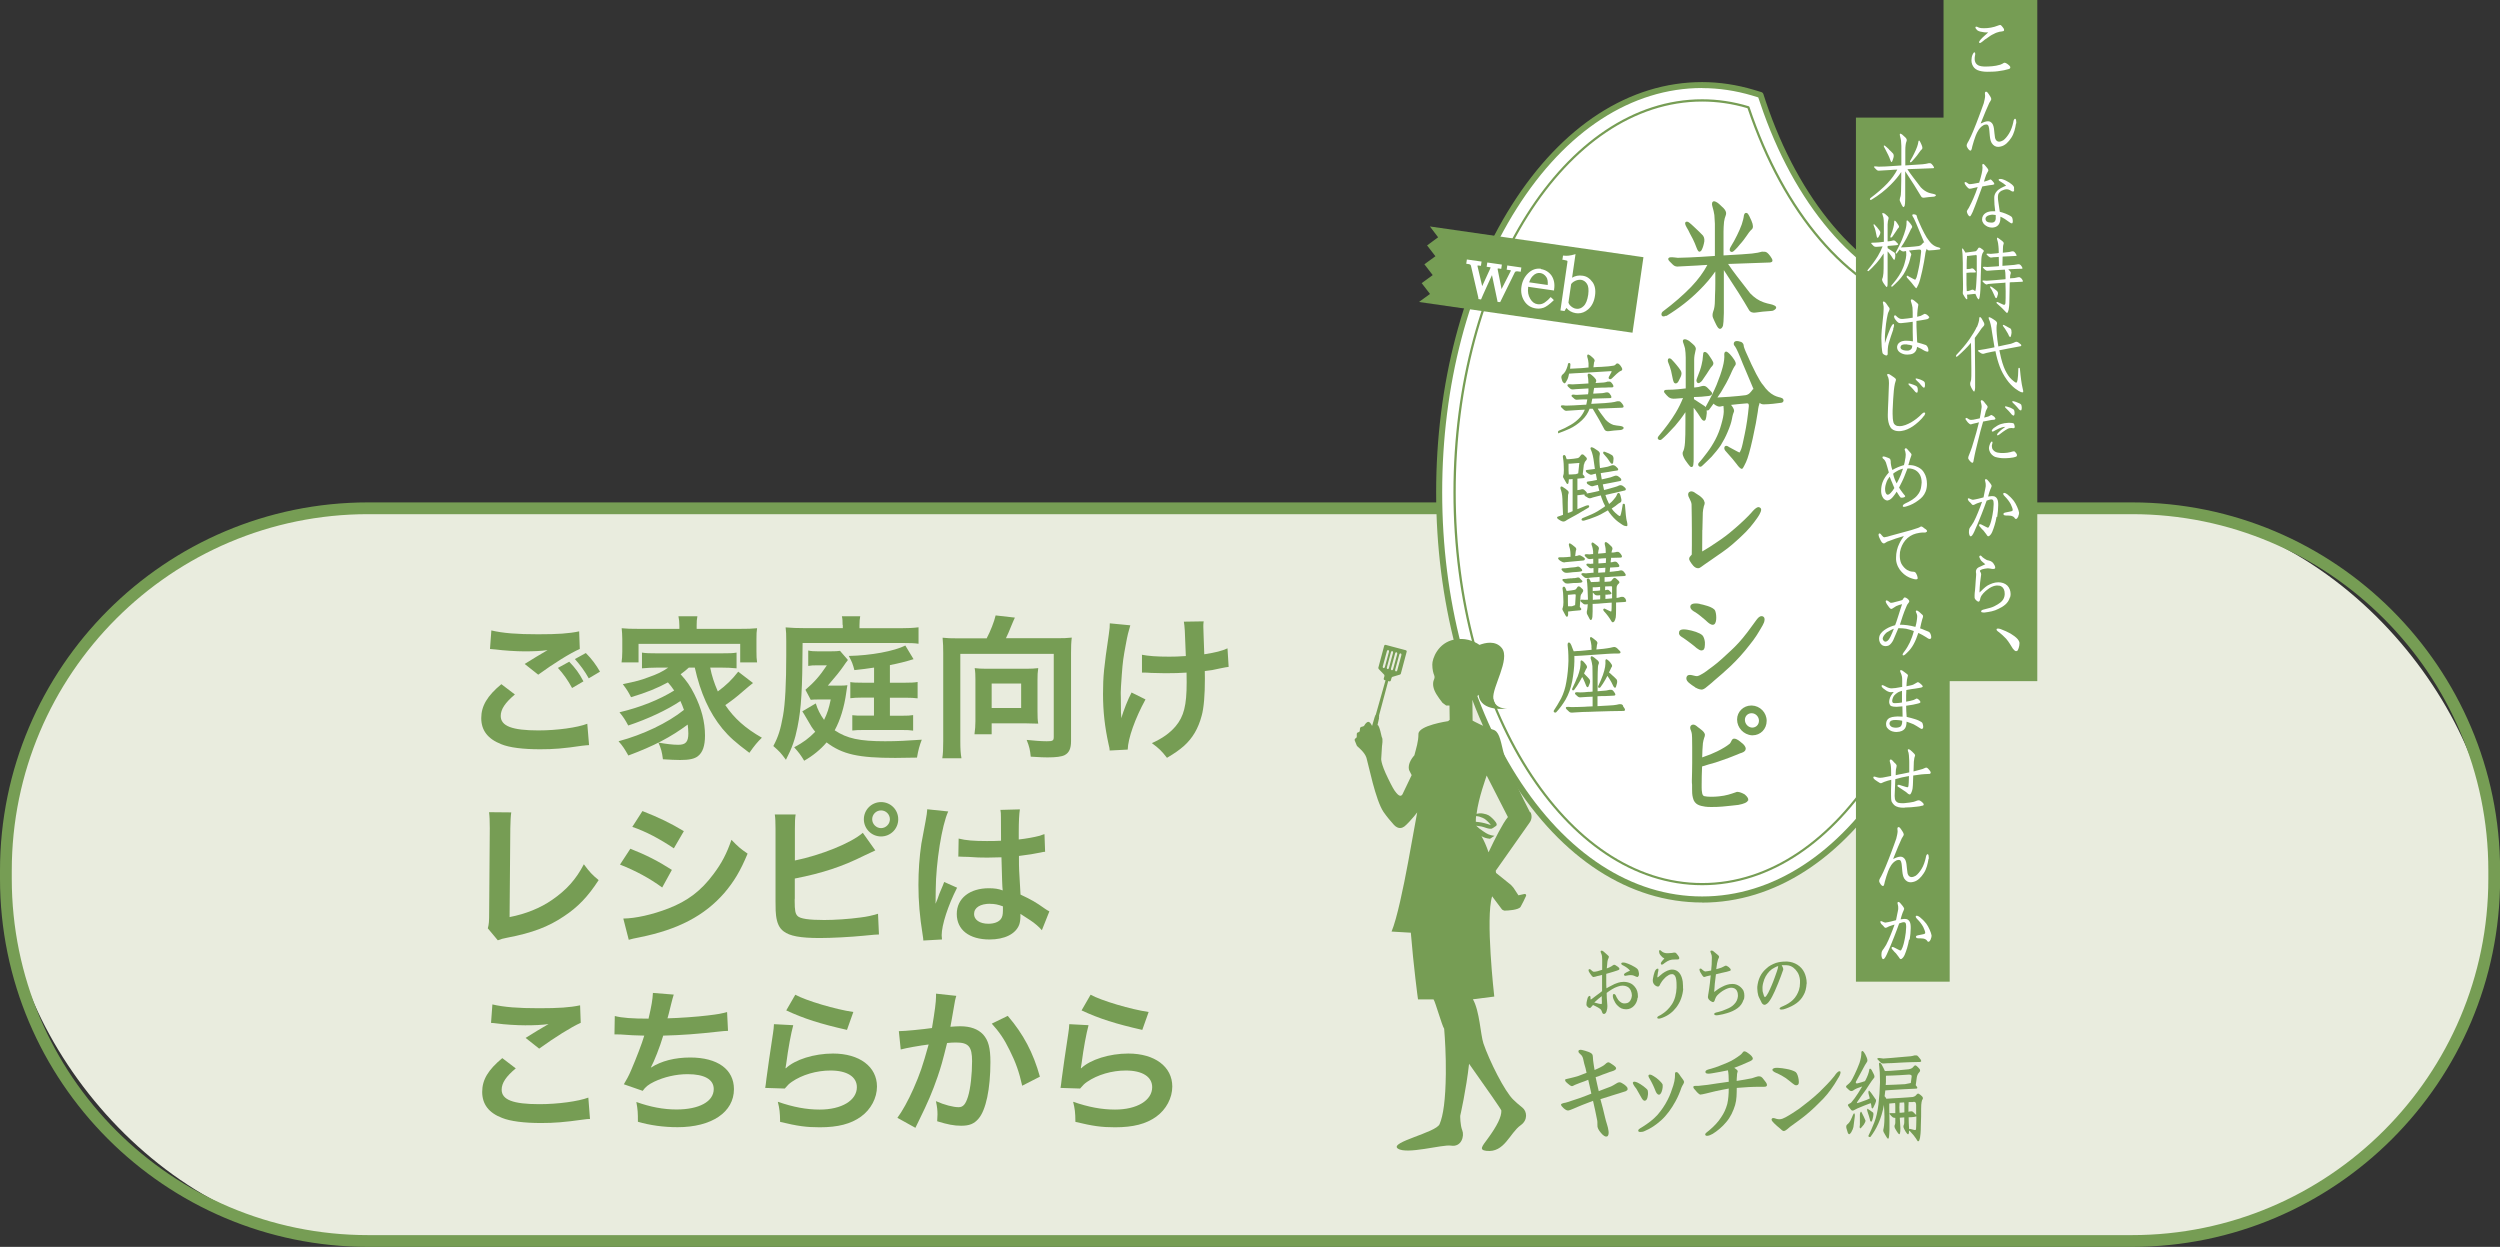 <?xml version="1.0" encoding="UTF-8"?><svg id="_レイヤー_2" xmlns="http://www.w3.org/2000/svg" viewBox="0 0 240 119.7"><rect x="0" y="0" width="240" height="119.7" fill="#333333" stroke="none"/><defs><style>.cls-1{fill:#fff;}.cls-2{fill:#e9ecde;}.cls-3{fill:#769d54;}</style></defs><g id="_テキスト外枠"><g><g><rect class="cls-2" x=".56" y="48.8" width="238.88" height="70.34" rx="34.77" ry="34.77"/><path class="cls-3" d="m204.66,119.7H35.34C15.85,119.7,0,103.85,0,84.36v-.79c0-19.48,15.85-35.34,35.34-35.34h169.33c19.48,0,35.34,15.85,35.34,35.34v.79c0,19.48-15.85,35.34-35.34,35.34ZM35.34,49.36c-18.87,0-34.21,15.35-34.21,34.21v.79c0,18.87,15.35,34.21,34.21,34.21h169.33c18.87,0,34.21-15.35,34.21-34.21v-.79c0-18.87-15.35-34.21-34.21-34.21H35.34Z"/></g><g><path class="cls-3" d="m49.43,66.67c-.94.79-1.36,1.42-1.36,2.06,0,.97,1.09,1.39,3.62,1.39,1.78,0,3.74-.27,4.69-.64l.17,2.05c-.25.01-.34.03-.66.06-1.8.27-2.75.34-4.04.34-1.63,0-2.95-.16-3.74-.49-1.29-.51-1.91-1.33-1.91-2.5s.58-2.14,1.93-3.26l1.3.99Zm-2.27-6.15c1.15.27,2.48.37,4.49.37,1.9,0,2.96-.07,3.95-.28l.06,1.69c-.9.39-2.51,1.39-3.99,2.47l-1.3-1.03c.78-.49,1.51-.93,2.2-1.33-.66.09-1.3.12-2.24.12-.76,0-2-.08-2.74-.18-.3-.03-.34-.03-.55-.05l.13-1.78Zm7.49,3.01c.6.63.93,1.06,1.36,1.88l-1.09.64c-.4-.75-.84-1.36-1.36-1.93l1.09-.6Zm1.87,1.59c-.37-.67-.81-1.27-1.33-1.85l1.05-.58c.58.58.97,1.12,1.36,1.79l-1.08.64Z"/><path class="cls-3" d="m66.15,64.07c-.31.28-.46.4-.81.66.6.66.91,1.11,1.31,1.9.69,1.36,1.03,2.66,1.03,3.98,0,.99-.22,1.63-.69,1.99-.33.25-.82.36-1.7.36-.4,0-1.02-.03-1.65-.07-.09-.72-.18-1.03-.43-1.6.75.13,1.38.21,1.9.21.72,0,.97-.28.97-1.09,0-.3-.03-.57-.06-.85-1.64,1.21-3.23,2.05-5.7,2.97-.34-.61-.55-.93-.94-1.37,2.35-.63,4.71-1.75,6.28-3.01-.12-.34-.19-.51-.34-.85-1.3.87-3.15,1.73-5.01,2.35-.27-.51-.48-.84-.84-1.27,2.02-.48,3.83-1.21,5.25-2.09-.22-.33-.34-.48-.6-.78-1.02.55-2.03.97-3.54,1.42-.25-.49-.39-.72-.79-1.25,1.33-.28,1.69-.37,2.45-.66.82-.28,1.38-.55,1.91-.93h-1.05c-.55,0-1,.03-1.47.07v-1.51c.39.06.7.07,1.47.07h6.13c.85,0,1.12-.01,1.48-.07v1.51c-.48-.05-.93-.07-1.48-.07h-1.05c.15.78.37,1.45.73,2.29.81-.6,1.35-1.12,1.96-1.9l1.42,1.09c-.34.27-.46.36-.85.7-.79.69-1.11.93-1.81,1.42.85,1.27,1.93,2.23,3.51,3.13-.39.37-.72.76-1.2,1.45-1.36-1.02-1.93-1.53-2.59-2.32-1.26-1.54-2.11-3.44-2.65-5.86h-.58Zm-.93-4.01c0-.34-.03-.6-.09-.9h1.82c-.06.3-.07.52-.07.88v.33h4.14c.72,0,1.2-.01,1.66-.06-.05.31-.06.57-.06,1.05v1.17c0,.45.01.73.06,1.06h-1.62v-1.78h-9.76v1.78h-1.63c.04-.33.07-.6.07-1.06v-1.17c0-.43-.03-.73-.06-1.05.45.05.91.06,1.65.06h3.89v-.31Z"/><path class="cls-3" d="m80.89,60c0-.36-.01-.6-.07-.84h1.76c-.04.24-.07.46-.07.87v.28h3.92c.7,0,1.3-.03,1.75-.09v1.58c-.42-.06-.78-.07-1.37-.07h-9.76c-.02,4.44-.12,6.25-.49,8.07-.24,1.21-.52,2-1.11,3.14-.51-.69-.6-.78-1.21-1.32.48-.9.69-1.58.93-2.91.21-1.15.31-3.17.31-5.79v-1.36c0-.66-.01-.93-.06-1.33.58.05,1.12.07,1.78.07h3.71v-.31Zm-2.57,7.54c.15.52.43,1.08.79,1.57.31-.63.46-1.09.64-1.96h-1.05c-.45,0-.61,0-.87.03l-.51-.96c.82-.7,1.38-1.32,2.06-2.35h-.91c-.42,0-.58.01-.88.06v-1.48c.28.06.52.08,1,.08h1.03c.57,0,.84-.02,1.02-.05l.76.88q-.18.22-.42.58-.45.66-1.51,1.88h1.09c.39,0,.58-.01.79-.04q-.01.12-.06.36s-.02.15-.05.34c-.19,1.41-.58,2.66-1.11,3.63,1.18.79,2.39,1.05,4.84,1.05,1.15,0,2.09-.05,3.52-.15-.22.57-.34,1-.46,1.72-1.6.03-1.61.03-2.09.03-3.54,0-5.07-.34-6.59-1.49-.55.66-1.32,1.29-2.15,1.76-.3-.51-.55-.84-.96-1.29.9-.48,1.41-.87,2.02-1.49-.33-.42-.34-.43-.85-1.32-.18-.3-.28-.49-.39-.64l1.29-.76Zm5.58-3.45c-.73.11-1.03.15-1.88.24-.15-.58-.24-.82-.54-1.36,2.12-.04,4.37-.46,5.43-1l.79,1.31c-.75.24-1.42.4-2.27.57v1.69h1.48c.48,0,.85-.01,1.18-.07v1.57c-.34-.04-.64-.06-1.18-.06h-1.48v1.73h1.18c.52,0,.73-.01,1.05-.06v1.49c-.37-.05-.52-.06-1.08-.06h-3.71c-.46,0-.69.01-1.05.05v-1.47c.39.04.45.04,1.09.04h.99v-1.73h-1.15c-.51,0-.76.02-1.12.06v-1.55c.28.05.58.06,1.17.06h1.11v-1.45Z"/><path class="cls-3" d="m94.73,61.26c.34-.63.72-1.6.85-2.18l1.85.21c-.07.15-.21.45-.34.78-.22.55-.33.81-.52,1.2h4.87c.64,0,.99-.01,1.45-.06-.06.49-.07.91-.07,1.47v8.46c0,.72-.18,1.12-.61,1.35-.3.15-.82.22-1.65.22-.34,0-.63-.01-1.61-.07-.06-.64-.13-.96-.39-1.61.66.07,1.41.13,1.93.13.58,0,.67-.06.67-.42v-7.97h-8.97v8.36c0,.81.03,1.2.11,1.66h-1.84c.07-.45.09-.84.09-1.66v-8.43c0-.54-.01-.93-.06-1.48.45.05.78.06,1.42.06h2.83Zm4.87,7.01c0,.54.01.87.07,1.2-.34-.01-.87-.03-1.25-.03h-3.22v1.05h-1.65c.06-.43.09-.84.09-1.25v-4.01c0-.42-.01-.72-.07-1.09.33.04.63.06,1.06.06h3.95c.43,0,.76-.02,1.09-.06-.06.39-.07.69-.07,1.14v3.01Zm-4.4-.3h2.83v-2.35h-2.83v2.35Z"/><path class="cls-3" d="m109.96,67.16c-.99,1.81-1.67,3.72-1.7,4.8l-1.73.09c-.01-.21-.03-.28-.1-.57-.37-1.69-.54-3.17-.54-4.86s.09-2.57.55-5.67c.09-.63.1-.79.1-1.11l1.97.19c-.18.6-.27.94-.43,1.82-.24,1.27-.3,1.69-.39,2.95-.07.99-.1,1.42-.1,1.7,0,.05,0,.22.01.46,0,.16,0,.42.01,1.15v.27c.02.24.03.33.03.57.25-.82.63-1.79.99-2.47l1.33.66Zm-.37-4.31c.66.13,1.45.19,2.66.19.57,0,.81-.01,1.59-.06-.09-2.63-.11-2.77-.19-3.3l1.9-.03c-.03.24-.03.33-.03.51,0,.15,0,.28.03.96,0,.16.03.73.06,1.69,1.06-.16,1.72-.33,2.23-.57l.11,1.78c-.25.03-.34.05-.84.15-.67.15-.81.18-1.45.25.01.31.01.45.01.72,0,1.59-.1,2.83-.31,3.57-.33,1.24-.87,2.15-1.7,2.9-.46.4-.87.69-1.63,1.14-.52-.67-.76-.9-1.45-1.41,1.02-.46,1.72-.96,2.29-1.63.78-.94,1.05-1.99,1.05-4.2,0-.31,0-.45-.01-.94-.51.04-1.29.06-2.03.06-.42,0-.97-.02-1.36-.03-.43-.03-.49-.03-.67-.03h-.22v-1.72Z"/><path class="cls-3" d="m49.08,77.99c-.06.4-.07.78-.09,1.51l-.07,8.54c1.55-.3,2.96-.87,4.08-1.65,1.37-.94,2.3-1.97,3.05-3.42.58.78.78.99,1.42,1.52-1.03,1.59-1.99,2.59-3.34,3.48-1.49,1-3.02,1.59-5.44,2.05-.4.07-.58.13-.9.25l-.96-1.15c.11-.4.13-.67.13-1.54l.06-8.07q0-1.05-.07-1.54l2.12.02Z"/><path class="cls-3" d="m60.52,81.48c1.54.61,2.69,1.2,3.98,2.03l-.93,1.69c-1.2-.88-2.53-1.6-4.05-2.2l1-1.53Zm-.67,6.7c1.14-.01,2.77-.37,4.32-.97,1.85-.72,3.13-1.69,4.32-3.29.81-1.08,1.27-1.97,1.73-3.3.61.64.84.84,1.55,1.33-.69,1.66-1.31,2.69-2.24,3.78-1.9,2.18-4.44,3.51-8.12,4.25-.54.11-.75.15-1.05.24l-.52-2.03Zm1.82-10.32c1.54.6,2.72,1.17,3.98,1.93l-.96,1.65c-1.36-.91-2.69-1.62-3.99-2.06l.97-1.51Z"/><path class="cls-3" d="m76.3,82.61c2.5-.51,5.4-1.67,6.53-2.66l1.2,1.69q-.18.07-1.05.49c-2.12,1.06-4.02,1.69-6.68,2.21v1.93s0,.02-.01.05v.19c0,.88.06,1.21.27,1.42.25.27,1.11.39,2.56.39,1,0,2.38-.09,3.47-.24.72-.09,1.05-.17,1.7-.36l.09,1.99c-.3,0-.4.02-1.48.12-1.2.12-3.07.22-4.19.22-1.87,0-2.9-.19-3.48-.64-.42-.31-.64-.79-.73-1.53-.03-.25-.05-.51-.05-1.38v-6.94c-.01-.76-.01-.97-.07-1.37h2c-.06.39-.07.7-.07,1.39v3.02Zm9.93-3.96c0,.91-.73,1.65-1.65,1.65s-1.65-.75-1.65-1.65.73-1.65,1.65-1.65,1.65.73,1.65,1.65Zm-2.5,0c0,.46.39.85.85.85s.85-.39.85-.85-.37-.85-.85-.85-.85.39-.85.85Z"/><path class="cls-3" d="m88.64,90.29c-.01-.15-.01-.24-.07-.58-.28-1.75-.4-3.18-.4-4.75,0-1.35.09-2.66.28-3.96q.08-.45.4-2.14c.1-.52.16-.96.16-1.11v-.06l2.02.21c-.61,1.3-1.18,4.9-1.2,7.51q-.01.54-.01.78v.24c0,.12,0,.15-.01.31h.01q.07-.17.18-.43c.03-.11.1-.27.18-.51q.13-.31.28-.67s.05-.09.18-.46l1.24.55c-.88,1.73-1.48,3.59-1.48,4.57,0,.11,0,.12.03.4l-1.8.1Zm3.38-9.79c.7.18,1.48.24,2.71.24.52,0,.85,0,1.37-.03,0-.88-.01-1.63-.01-2.24,0-.33-.01-.55-.05-.72l1.87-.05c-.07.42-.11,1.14-.11,2.2v.69c.78-.09,1.44-.21,2.02-.36q.09-.03.33-.12l.12-.03.06,1.69c-.15.01-.17.01-.43.07-.51.11-1.29.24-2.08.33v.33c0,.84,0,.87.15,3.38,1.08.51,1.45.72,2.35,1.36.2.13.27.18.42.25l-.72,1.81c-.25-.3-.7-.69-1.12-.96-.51-.33-.85-.55-.94-.61v.21c0,.33-.04.63-.12.84-.34.88-1.39,1.41-2.84,1.41-1.96,0-3.15-.93-3.15-2.45s1.27-2.47,3.08-2.47c.55,0,.93.06,1.33.21-.05-.37-.06-1.11-.12-3.18-.6.01-.96.03-1.35.03-.55,0-1.15-.01-1.85-.07-.21,0-.37-.01-.45-.01-.13-.01-.22-.01-.25-.01-.08-.01-.12-.01-.15-.01-.01,0-.04,0-.09.01l.03-1.72Zm3.04,6.26c-.96,0-1.55.37-1.55.99,0,.55.54.93,1.37.93.55,0,.99-.16,1.21-.46.13-.18.19-.4.19-.81v-.4c-.49-.18-.78-.24-1.23-.24Z"/><path class="cls-3" d="m49.52,102.56c-.94.78-1.36,1.41-1.36,2.05,0,.97,1.09,1.39,3.62,1.39,1.78,0,3.74-.27,4.7-.63l.16,2.05c-.25.01-.34.01-.66.06-1.79.25-2.75.33-4.04.33-1.63,0-2.95-.17-3.74-.49-1.29-.49-1.91-1.33-1.91-2.5s.58-2.12,1.93-3.24l1.3.99Zm-2.27-6.14c1.15.27,2.48.37,4.49.37,1.9,0,2.96-.07,3.95-.28l.06,1.68c-.9.4-2.51,1.41-3.99,2.48l-1.3-1.03c.78-.49,1.51-.94,2.2-1.33-.66.09-1.3.12-2.24.12-.76,0-2-.07-2.73-.18-.3-.03-.34-.05-.55-.05l.13-1.78Z"/><path class="cls-3" d="m59.03,97.54c.69.18,1.69.25,3.23.25.28-1.2.39-1.82.42-2.47l2,.16q-.09.27-.24.87-.27,1.12-.36,1.41c1.14-.03,2.83-.15,3.81-.27,1.11-.13,1.39-.19,1.91-.34l.09,1.81c-.34.01-.48.03-.87.07-2.17.24-3.48.34-5.35.39-.31,1.06-.88,2.5-1.18,3.04v.03c1-.64,2.3-.97,3.77-.97,2.63,0,4.2,1.14,4.2,3.04,0,2.21-2.14,3.65-5.41,3.65-1.33,0-2.65-.18-3.81-.52,0-.85-.01-1.15-.15-1.9,1.35.48,2.6.72,3.86.72,2.17,0,3.57-.76,3.57-1.96,0-.93-.9-1.43-2.51-1.43-1.11,0-2.26.27-3.22.73-.55.27-.82.49-1.09.87l-1.81-.63c.22-.36.48-.82.7-1.35.49-1.14,1.05-2.59,1.26-3.32-.79-.01-1.47-.05-2.26-.11-.21-.01-.36-.01-.48-.01h-.12l.03-1.75Z"/><path class="cls-3" d="m76.15,98.42c-.22.82-.48,2.21-.67,3.68q-.03.21-.07.43l.03.03c.87-.84,2.72-1.42,4.53-1.42,2.54,0,4.22,1.26,4.22,3.17,0,1.09-.58,2.2-1.54,2.89-.97.7-2.21,1.02-3.95,1.02-1.29,0-2.11-.11-3.81-.52-.01-.93-.05-1.23-.22-1.93,1.47.51,2.75.75,4.02.75,2.11,0,3.57-.88,3.57-2.15,0-1-.94-1.6-2.53-1.6-1.33,0-2.72.4-3.72,1.09-.27.19-.36.28-.67.64l-1.88-.06c.05-.27.05-.33.12-.9.12-.93.36-2.59.63-4.35.06-.36.07-.54.09-.87l1.87.1Zm.19-2.93c1.03.57,3.89,1.42,5.58,1.66l-.61,1.72c-2.56-.58-4.13-1.08-5.83-1.87l.87-1.51Z"/><path class="cls-3" d="m91.8,95.62c-.04.13-.09.3-.12.46-.03.19-.05.27-.09.51q-.05.31-.25,1.43c-.06.33-.06.36-.1.55.43-.03.64-.05.93-.05.99,0,1.72.27,2.21.79.51.57.7,1.29.7,2.65,0,2.57-.43,4.62-1.15,5.44-.42.49-.87.67-1.66.67-.69,0-1.3-.12-2.3-.43.01-.3.03-.51.03-.66,0-.39-.03-.69-.15-1.27.81.36,1.66.58,2.18.58.43,0,.67-.28.9-1.02.24-.78.39-2.14.39-3.41,0-1.38-.34-1.78-1.53-1.78-.3,0-.52.01-.87.05-.45,1.82-.58,2.27-.91,3.24-.52,1.5-.93,2.45-1.79,4.2q-.07.15-.22.45c-.05.09-.05.11-.12.25l-1.73-.96c.45-.6,1.05-1.67,1.55-2.81.64-1.47.85-2.09,1.45-4.23-.76.09-2.18.34-2.68.48l-.18-1.76c.55,0,2.36-.18,3.18-.3.27-1.61.39-2.53.39-3.02v-.28l1.94.21Zm4.95,1.91c1.5,1.75,2.44,3.53,3.08,5.83l-1.7.87c-.28-1.29-.63-2.27-1.2-3.4-.54-1.11-1.02-1.79-1.72-2.56l1.54-.75Z"/><path class="cls-3" d="m104.5,98.42c-.22.82-.48,2.21-.67,3.68q-.03.21-.07.43l.03.03c.87-.84,2.72-1.42,4.53-1.42,2.54,0,4.22,1.26,4.22,3.17,0,1.09-.58,2.2-1.54,2.89-.97.7-2.21,1.02-3.95,1.02-1.29,0-2.11-.11-3.81-.52-.01-.93-.05-1.23-.22-1.93,1.47.51,2.75.75,4.02.75,2.11,0,3.57-.88,3.57-2.15,0-1-.94-1.6-2.53-1.6-1.33,0-2.72.4-3.72,1.09-.27.19-.36.28-.67.64l-1.88-.06c.05-.27.05-.33.12-.9.12-.93.36-2.59.63-4.35.06-.36.07-.54.09-.87l1.87.1Zm.19-2.93c1.03.57,3.89,1.42,5.58,1.66l-.61,1.72c-2.56-.58-4.13-1.08-5.83-1.87l.87-1.51Z"/></g><g><g><path class="cls-1" d="m163.41,86.35c-6.88,0-13.29-4.16-18.06-11.71-4.64-7.34-7.19-17.06-7.19-27.39s2.55-20.05,7.19-27.39c4.77-7.55,11.18-11.71,18.06-11.71,1.61,0,3.25.24,4.86.73l.73.22.24.73c3.21,9.55,9.03,16.42,15.58,18.38l.73.22.24.73c1.86,5.55,2.85,11.8,2.85,18.1,0,10.32-2.55,20.05-7.19,27.39-4.77,7.55-11.18,11.71-18.06,11.71Z"/><path class="cls-3" d="m163.41,86.64c-6.98,0-13.48-4.21-18.3-11.84-4.67-7.38-7.24-17.17-7.24-27.54s2.57-20.16,7.24-27.54c4.83-7.64,11.33-11.84,18.3-11.84,1.64,0,3.31.25,4.95.74l.73.22c.09.03.16.1.19.18l.24.73c3.18,9.46,8.93,16.26,15.39,18.2l.73.22c.09.03.16.1.19.18l.24.73c1.87,5.58,2.86,11.87,2.86,18.19,0,10.38-2.57,20.16-7.24,27.54-4.83,7.64-11.33,11.84-18.3,11.84Zm0-78.19c-6.77,0-13.1,4.11-17.81,11.57-4.61,7.29-7.15,16.97-7.15,27.24s2.54,19.94,7.15,27.23c4.72,7.46,11.04,11.57,17.81,11.57s13.1-4.11,17.82-11.57c4.61-7.29,7.15-16.97,7.15-27.23,0-6.26-.98-12.49-2.83-18.01l-.2-.58-.59-.18c-6.64-1.99-12.54-8.93-15.77-18.56l-.2-.58-.59-.18c-1.59-.47-3.19-.71-4.78-.71Z"/></g><g><path class="cls-3" d="m162.04,22.04l.03.05c.12.25.24.49.36.7l.09.17c.12.24.24.53.36.85.03.1.09.2.13.26.02.05.07.08.12.09,0,0,.01,0,.02,0,.05,0,.12-.03.2-.14.04-.07.15-.3.22-.62.09-.32.06-.59-.08-.78-.25-.26-.49-.5-.69-.68l-.16-.15c-.18-.17-.33-.31-.45-.4-.07-.07-.16-.11-.26-.11-.05,0-.1.02-.13.06-.05.08-.02.19.01.27.05.12.13.26.23.43Z"/><path class="cls-3" d="m166.23,24.19s.03,0,.04,0c.09-.02.2-.1.29-.2.12-.11.31-.32.49-.55.23-.24.45-.55.66-.85.28-.42.41-.53.45-.56.17-.14.16-.42-.02-.84-.14-.34-.28-.6-.37-.7-.06-.05-.13-.06-.19-.05-.06.02-.1.06-.13.13-.02.05-.06.19-.06.29-.01.11-.07.3-.14.54l-.04.14c-.11.32-.28.69-.45,1.04-.17.35-.38.74-.61,1.11-.06.08-.1.19-.1.29,0,.07.02.12.07.16.03.02.07.04.11.04Z"/><path class="cls-3" d="m159.98,30.33c1.21-.74,2.27-1.57,3.17-2.48.57-.56,1.09-1.17,1.52-1.79v1.13c0,.41-.01.81-.03,1.19,0,.16-.01.31-.01.46,0,.45-.06.83-.16,1.06-.08.23-.09.45-.02.61.08.2.2.44.31.67.14.27.24.39.36.39.12,0,.23-.12.29-.31.03-.11.07-.56.08-1.2v-4.13c1.09,1.65,1.86,2.87,2.42,3.84.13.21.38.29.67.23.35-.05.87-.12,1.47-.15.11,0,.23-.04.35-.14.1-.08.12-.15.11-.2,0-.05-.04-.12-.16-.18-.13-.06-.25-.11-.38-.13-.22-.04-.41-.1-.57-.15l-.09-.03c-.45-.15-.9-.45-1.29-.86-.3-.38-.76-.97-1.27-1.64-.33-.43-.62-.83-.85-1.18l3.98-.14c.07,0,.14-.02.2-.05.04-.02.06-.05.07-.09.02-.07,0-.16-.09-.3-.07-.11-.17-.27-.28-.38-.06-.07-.18-.18-.32-.21-.1-.01-.2-.01-.28-.01h-.03c-.22.07-.54.13-.97.18-.39.04-1.41.11-2.72.18v-2.28c0-.31.02-.62.05-.95.03-.23.09-.43.16-.61.09-.24.02-.47-.21-.7l-.14-.13c-.16-.16-.3-.29-.44-.39-.22-.14-.36-.18-.44-.1-.15.12-.07.37-.05.45.09.3.16.61.19.84l.05.83v3.09l-1.39.09c-.73.04-1.48.08-2.19.09l-.14-.02c-.49-.06-.67-.04-.72.04-.03.03-.1.13.08.31l.34.34c.14.14.35.2.57.16l1.75-.09c.31-.02.65-.05.98-.06-.37.7-.89,1.41-1.54,2.09-.76.79-1.68,1.59-2.72,2.37-.09.06-.15.17-.15.28,0,.2.18.27.44.14Z"/><path class="cls-3" d="m164.17,34.28l-.04-.07c-.06-.1-.22-.33-.35-.39-.09-.05-.16-.03-.19-.02-.03.02-.08.06-.08.14-.01.08-.03.18-.03.26,0,.2-.05.5-.13.83-.07.32-.21.71-.44,1.29-.05.11-.07.22-.03.32.02.06.06.11.11.13.02,0,.04.01.06.01.04,0,.08-.01.13-.04.11-.07.19-.15.23-.21.07-.1.13-.19.19-.28.15-.22.3-.43.42-.63.16-.27.28-.42.35-.48.12-.12.15-.29.07-.42-.05-.12-.15-.27-.27-.45Z"/><path class="cls-3" d="m160.45,34.48c-.06-.06-.14-.08-.19-.08-.02,0-.15,0-.15.2,0,.06.01.13.03.17.12.3.22.58.28.82l.19.9.02.05s.03.07.04.12c.03.09.11.15.2.15.09,0,.19-.07.26-.2l.22-.44c.1-.23.1-.42,0-.59-.11-.18-.24-.35-.4-.54-.16-.2-.32-.37-.5-.56Z"/><path class="cls-3" d="m171.04,38.21c-.07-.03-.16-.07-.26-.08-.17-.05-.34-.1-.48-.18-.37-.19-.72-.52-1.03-.97-.18-.18-.44-.64-.68-1.09-.34-.67-.6-1.21-.81-1.71-.28-.59-.38-.9-.38-.96,0-.17-.09-.31-.24-.39-.41-.15-.64-.1-.7.07-.04.1-.02.22.05.29.07.07.23.32.57,1.16.11.29.3.74.57,1.37.19.46.43,1.01.69,1.64-.01,0-.02,0-.03,0-.05.02-.09.06-.1.1-.05.08-.14.17-.24.28-.1.1-.24.17-.4.2-.32.04-.84.1-1.54.15-.46.03-.84.06-1.16.07.11-.17.23-.35.35-.52.35-.57.66-1.14.9-1.67.22-.52.38-.79.44-.86.08-.08.14-.24-.05-.54-.15-.23-.3-.42-.44-.57-.22-.22-.35-.29-.43-.23-.11.06-.11.19-.11.25.03.31-.02.74-.15,1.22-.13.5-.33,1.08-.59,1.71-.26.62-.6,1.31-1.01,2.04-.02.04-.03.07-.04.1-.03-.04-.05-.07-.09-.1l-.66-.43c-.11-.07-.2-.14-.28-.18-.03-.02-.07-.04-.09-.06v-.21s.09,0,.14,0c.08,0,.17-.01.27-.01.22,0,.43-.03.64-.05.1-.01.2-.02.31-.03.21-.02.33-.08.37-.19.02-.06.02-.15-.09-.25-.07-.07-.14-.14-.2-.21-.06-.07-.12-.13-.18-.18-.14-.14-.34-.18-.52-.12-.16.06-.41.11-.67.13h-.05c0-.18,0-.36,0-.53,0-.2,0-.4,0-.59,0-.44,0-.81,0-1.09,0-.19,0-.35,0-.47,0-.26.05-.55.14-.92.07-.17-.03-.38-.28-.58-.22-.21-.4-.34-.53-.39-.1-.05-.23-.09-.35-.03-.06.04-.11.14,0,.39.02.06.04.12.06.18.03.09.06.18.08.27.04.28.07.58.07.89v2.96s-.01,0-.02,0c-.07,0-.16.02-.26.03-.13.02-.29.04-.47.05-.32.03-.67.05-1.01.05-.12,0-.26,0-.31.1-.03.07-.01.14.06.22.12.15.25.29.37.39.16.12.38.17.66.14l.52-.04h.08s.08-.02.12-.03c-.18.46-.42.95-.72,1.45-.41.68-.94,1.4-1.62,2.21-.06.06-.09.14-.09.2,0,.05.03.1.06.12.09.09.24.08.32,0,.29-.24.7-.65,1.28-1.29.33-.38.67-.82,1-1.32v1.11c0,.76-.01,1.36-.04,1.79-.03.45-.11.75-.18.86-.13.22.03.56.19.82.21.31.39.54.47.62.08.08.16.07.19.06.08-.03.12-.11.13-.24.03-.16.03-.37.03-.67v-4.77c.05.05.09.11.14.17.17.22.36.5.59.87.1.14.19.21.28.2.04,0,.11-.03.15-.14.03-.1.08-.31.1-.6,0-.1,0-.19-.01-.26.03.01.07.02.11.01.06,0,.11-.04.14-.09l.17-.23c.08-.11.16-.22.24-.33.05.05.11.1.19.15.2.13.4.17.55.11l.21-.04c.02.15.03.34.03.57-.01.31-.1.74-.25,1.25-.13.48-.32.96-.55,1.4-.22.42-.5.87-.79,1.25-.3.39-.56.74-.8.99-.09.09-.09.23,0,.32.07.07.2.1.32-.03l.15-.14c.23-.22.49-.46.76-.74.31-.35.62-.72.87-1.09.26-.42.48-.84.65-1.25.22-.51.36-.92.42-1.25.08-.45.15-.62.18-.68.09-.18-.03-.39-.16-.57-.03-.05-.07-.09-.1-.13.4-.05.87-.09,1.44-.14.08-.02.15-.01.21.02.02.01.06.08.06.22-.09.99-.23,1.91-.39,2.67-.16.79-.27,1.29-.35,1.49-.08.21-.13.28-.15.31-.03,0-.1-.03-.23-.1l-.78-.42s-.15-.12-.26-.12-.19.08-.19.17c-.02.09.01.2.09.3.57.63.94,1.07,1.11,1.31.09.13.32.43.47.43.07,0,.1,0,.41-.65.18-.39.38-1.09.64-2.26.24-1.08.4-1.95.49-2.58.04-.41.12-.68.18-.85.07.08.19.15.38.15.61-.01,1.19-.08,1.67-.15.13,0,.24-.1.24-.22,0-.09-.05-.2-.19-.25Z"/><path class="cls-3" d="m163.43,50.88c.02-.73.03-1.23.04-1.67.01-.22.05-.38.08-.51,0-.04.02-.08.02-.1,0-.03.02-.05.03-.08.03-.08.05-.16.05-.24,0-.02,0-.05-.02-.08-.04-.23-.21-.39-.37-.52l-.04-.04c-.08-.05-.16-.11-.24-.16-.09-.06-.17-.12-.23-.15-.12-.1-.26-.16-.39-.16-.06,0-.13.02-.2.07-.07.06-.1.15-.1.23,0,.11.04.22.07.26.03.06.05.12.08.17.09.18.17.35.18.52,0,.39.01.81.02,1.24,0,.38,0,.78.01,1.2,0,.28,0,.53,0,.77,0,.23,0,.44,0,.66,0,.28,0,.59-.01.94,0,.02-.05.07-.08.1-.08.08-.17.18-.17.32,0,.05.01.09.03.12l.04.09c.18.29.43.69.78.69.1,0,.19-.04.28-.11.12-.1.54-.38.97-.68.48-.33.97-.67,1.12-.78.67-.46,1.19-.94,1.72-1.43.75-.68,1.2-1.27,1.57-1.79.12-.17.4-.58.4-.83,0-.11-.06-.17-.12-.2-.03-.02-.08-.05-.13-.05-.27,0-.69.54-.69.54-.35.39-.93.95-1.56,1.49-.71.62-1.18.96-1.8,1.37-.47.33-.82.54-1.24.79l-.12.07v-.37c0-.55,0-1.3.01-1.69Z"/><path class="cls-3" d="m162.71,65.98c.14.08.42.22.64.22.03,0,.07,0,.12-.02.13-.03.35-.2.49-.33.25-.19.51-.43.61-.52.5-.41,1.04-.9,1.55-1.37.72-.69,1.29-1.33,1.86-2.07.53-.65.79-1.1,1.13-1.68l.11-.19h0c.08-.14.18-.35.18-.55,0-.05,0-.19-.12-.27-.07-.05-.12-.05-.17-.05-.22,0-.38.22-.49.36-.17.22-.32.43-.47.64-.27.37-.52.72-.86,1.12-.54.65-.95,1.03-1.51,1.54l-.15.14c-.6.56-1.03.91-1.58,1.3-.29.24-.85.61-1.09.65h-.03s0,.01,0,.01h0c-.09,0-.22-.02-.4-.07-.03,0-.05-.01-.08-.02-.07-.01-.14-.03-.22-.03-.21,0-.29.11-.31.19-.03.05-.03.11-.03.15,0,.16.11.32.3.46.13.12.32.24.46.33l.08.05Z"/><path class="cls-3" d="m163.35,62.44c.09,0,.16-.03.22-.09v-.02c.07-.09.1-.25.1-.44,0-.05,0-.1,0-.14,0-.03,0-.07,0-.11-.03-.28-.13-.54-.24-.65-.26-.25-.92-.45-1.46-.54-.08-.01-.2-.03-.31-.03-.1,0-.38,0-.46.21v.06s-.02.04-.02.07c0,.25.25.38.4.47l.23.16c.34.25.67.48,1.07.83.16.12.33.23.49.23Z"/><path class="cls-3" d="m163.21,57.98c-.13-.04-.3-.05-.43-.05-.26,0-.42.07-.49.2v.03s-.01.02-.01.02c0,.01-.01.04-.01.07,0,.25.31.44.49.53.33.21.66.5.96.75l.14.13c.15.14.36.32.57.32.05,0,.1-.02.13-.04h0c.17-.1.2-.44.2-.63v-.06c0-.27-.06-.52-.11-.63-.16-.37-1.24-.59-1.44-.63Z"/><path class="cls-3" d="m168.18,67.73h-.06c-.75,0-1.36.6-1.36,1.34,0,.79.62,1.46,1.42,1.52h.06c.77,0,1.36-.6,1.36-1.39s-.63-1.44-1.42-1.47Zm.68,1.46c0,.38-.28.66-.65.66h-.02c-.38-.03-.68-.36-.68-.75,0-.35.28-.63.63-.63h.04c.37.01.68.34.68.72Z"/><path class="cls-3" d="m167.43,76.23c-.16-.09-.43-.21-.63-.21-.03,0-.08,0-.12.02l-.05.02c-.49.17-.91.32-1.6.39-.26.03-.54.04-.79.04s-.46-.02-.63-.06c-.15-.04-.2-.23-.21-.34-.03-.13-.04-.31-.04-.47v-.27c0-.57.01-1.1.04-1.77.51-.16.81-.25,1.29-.38.47-.15.85-.3,1.23-.43.13-.05.26-.1.39-.15l.12-.05c.2-.08.48-.18.64-.26h.02c.17-.06.44-.14.48-.35.02-.03.02-.07.02-.08,0-.21-.2-.41-.29-.49-.03-.02-.05-.05-.09-.07-.2-.17-.47-.41-.73-.41-.03,0-.06,0-.09.02-.1.04-.15.14-.2.25-.04.08-.08.16-.13.21-.29.24-.72.5-1.21.74-.38.19-.85.38-1.44.58.01-.47.03-.95.07-1.36.03-.19.07-.37.12-.51,0-.02,0-.03.02-.05.02-.06.05-.14.05-.22v-.07c-.03-.14-.15-.29-.3-.41-.09-.08-.18-.14-.27-.21l-.12-.09c-.11-.1-.27-.23-.43-.23-.06,0-.13.03-.15.04-.12.07-.14.18-.14.28,0,.08.03.16.06.22.02.04.03.08.04.12.06.15.08.41.08.6.01.35.01.63.01.93v1.47c0,.27,0,.55-.01.83,0,.29-.02.59-.02.89,0,.12,0,.27.02.4v.37c0,.3,0,.58.08.88.15.68.69.77,1.19.85.16.03.38.03.64.03.3,0,.74-.01,1-.04l.31-.03c.45-.05.84-.08,1.22-.13.54-.1.85-.24.92-.42h.03v-.1c0-.22-.3-.46-.4-.53Z"/></g><path class="cls-3" d="m163.41,84.98c-13.17,0-23.88-16.92-23.88-37.72s10.71-37.73,23.88-37.73c1.48,0,2.99.22,4.47.67.03.01.06.04.07.07,3.4,10.12,9.41,17.14,16.49,19.26.03.01.06.04.07.07,1.82,5.41,2.78,11.51,2.78,17.66,0,20.8-10.71,37.72-23.88,37.72Zm0-75.23c-13.05,0-23.66,16.83-23.66,37.51s10.62,37.51,23.66,37.51,23.66-16.83,23.66-37.51c0-6.1-.95-12.17-2.75-17.54-7.11-2.15-13.14-9.19-16.56-19.33-1.45-.43-2.91-.64-4.36-.64Z"/><g><path class="cls-3" d="m157.21,95.77c-.05.62-.51,1.11-1.06,1.12h-.04c-.33,0-.59-.1-.84-.37-.16-.14-.29-.4-.38-.61-.03-.08-.06-.2-.06-.3,0-.09.02-.17.08-.18h.05c.13,0,.19.22.24.32.09.16.19.32.32.41.14.12.28.17.43.17.08,0,.18-.02.27-.04.25-.08.42-.39.44-.69v-.07c0-.25-.14-.67-.43-.8-.16-.08-.32-.11-.45-.11-.16,0-.31.03-.47.09-.38.12-.75.37-1.07.61,0,.29.02.64.05.98,0,.1.02.18.02.28,0,.17-.02.32-.08.5-.02.08-.1.24-.22.26h-.03c-.1,0-.15-.08-.17-.15-.02-.08-.06-.13-.08-.2-.05-.1-.18-.19-.32-.27-.17-.1-.36-.18-.48-.24-.05.06-.1.12-.15.17-.04.05-.09.12-.17.12h0c-.12,0-.27-.17-.31-.27,0-.02,0-.06,0-.11,0-.1.02-.23.04-.3.02-.09.05-.22.08-.31.05-.09.11-.17.17-.17h.02c.07,0,.08.09.08.17v.06c0,.06,0,.1.02.11h.02s.1-.05.15-.1c.16-.12.37-.27.42-.32.19-.14.31-.22.5-.38v-1.56c-.15.05-.29.08-.48.12-.11.03-.23.08-.32.08-.02,0-.04,0-.06,0-.09-.03-.2-.2-.3-.34-.08-.1-.14-.23-.14-.32,0-.03.02-.05.03-.07.02-.02.05-.02.07-.02.08,0,.13.07.19.12.05.04.12.12.21.13h.03c.06,0,.19-.02.32-.05.17-.05.29-.09.46-.14,0-.31,0-.65,0-.91v-.08c0-.22-.02-.4-.07-.52-.02-.08-.08-.16-.08-.23,0-.02,0-.05.03-.08.02,0,.05-.02.07-.02.07,0,.15.06.21.11.1.08.24.22.36.32.06.06.11.09.12.15t0,.02c0,.08-.04.15-.07.2-.02.07-.06.17-.07.28,0,.12-.04.39-.06.63.16-.06.32-.12.46-.21.06-.04.16-.12.22-.14,0,0,.03,0,.04,0,.07,0,.16.06.24.12.12.07.26.18.26.28h0c-.02.08-.11.12-.22.15-.09.03-.22.07-.37.12-.23.07-.39.11-.68.2v.71c0,.22,0,.43.02.68.17-.1.29-.17.44-.24.24-.14.43-.22.68-.3.16-.05.33-.08.51-.08.12,0,.23,0,.35.03.27.06.52.16.74.44.22.25.3.57.3.89,0,.06,0,.12,0,.17Zm-3.44.28c0-.12,0-.31,0-.42-.21.15-.48.38-.72.61.18.05.31.09.46.12.08.02.16.03.21.03.02,0,.03,0,.04-.02.02-.02.02-.09.02-.17,0-.07,0-.12,0-.17Zm3.5-2.28s-.04.02-.07.02c-.11,0-.27-.1-.36-.13-.07-.03-.19-.05-.3-.05h-.02c-.09,0-.2.02-.32.04-.05,0-.11.03-.17.03-.05,0-.09-.02-.11-.06-.02-.02-.02-.03-.02-.05,0-.09.12-.16.21-.21.1-.06.24-.11.37-.18-.14-.18-.38-.35-.57-.45-.1-.06-.27-.11-.27-.22,0,0,0-.02,0-.02.02-.07.1-.09.17-.09.07,0,.14.02.2.02.19.06.39.13.59.23.16.07.52.28.59.37.09.1.13.25.15.42,0,.03,0,.06,0,.08,0,.12-.03.2-.11.24Z"/><path class="cls-3" d="m161.59,94.92c-.06.67-.27,1.26-.65,1.77-.36.47-.77.79-1.34,1.01-.07.03-.24.09-.37.09-.06,0-.11-.02-.13-.07,0-.02,0-.02,0-.04,0-.11.21-.17.34-.25.44-.26.79-.6,1.07-1.03.28-.43.42-1.01.44-1.57,0-.08,0-.17,0-.26,0-.34-.03-.7-.15-.89-.07-.09-.17-.16-.25-.16-.02,0-.03,0-.05,0-.09,0-.19.02-.28.07-.14.08-.32.2-.46.37-.13.12-.27.32-.36.48-.04.08-.08.21-.16.25-.03.02-.05.02-.08.02-.09,0-.22-.07-.28-.12-.15-.15-.21-.27-.21-.45,0-.07,0-.13.02-.22.04-.23.08-.4.15-.6.05-.16.17-.33.29-.33.02,0,.02,0,.03,0,.03,0,.05.05.05.1,0,.09-.03.22-.05.27,0,.07-.03.23-.05.36,0,.02,0,.04,0,.06,0,.03,0,.05.03.05s.09-.07.13-.1c.13-.11.22-.18.35-.29.26-.18.6-.37.93-.36.17,0,.37.06.52.18.37.28.5.87.5,1.39,0,.07,0,.17,0,.25Zm-.39-2.89c-.05.08-.08.07-.19.08h-.05s-.08,0-.12,0h-.02c-.25,0-.41.02-.54.07-.11.03-.31.15-.45.25-.07.05-.2.18-.3.18-.02,0-.03,0-.05-.03-.03-.02-.04-.06-.04-.09,0-.07.07-.17.12-.23.06-.08.15-.17.22-.25-.04-.02-.12-.06-.16-.09-.09-.08-.17-.17-.25-.27-.06-.08-.1-.22-.1-.32,0-.04.02-.08.04-.12.02,0,.02,0,.03,0,.07,0,.15.09.22.15.12.09.29.14.45.15h.1c.13,0,.27-.02.42-.03.06-.02.12-.03.21-.03.02,0,.05,0,.07,0,.1.02.18.15.27.26.06.08.13.18.13.27,0,.02,0,.04-.02.07Z"/><path class="cls-3" d="m167.39,95.95c-.12.38-.32.64-.58.83-.3.22-.64.37-1.01.48-.28.08-.52.15-.82.19-.06,0-.12.02-.18.02-.12,0-.22-.03-.24-.11v-.02c0-.09.16-.14.36-.18.31-.08.48-.13.81-.28.31-.12.54-.25.74-.46.26-.26.34-.51.37-.78,0-.03,0-.07,0-.11,0-.3-.12-.55-.37-.66-.08-.03-.17-.05-.27-.05-.22,0-.45.1-.62.19-.25.12-.53.34-.74.56-.06.06-.15.22-.18.32-.04.12-.07.27-.18.31-.02,0-.02,0-.04,0-.08,0-.15-.07-.25-.12-.13-.1-.22-.21-.23-.35v-.02s.02-.11.02-.15c0-.07.02-.12.03-.19.06-.31.09-.64.14-.98.02-.24.06-.53.08-.76-.15.03-.28.07-.42.1-.06.02-.15.06-.2.06h0c-.07,0-.12-.05-.19-.15-.07-.1-.12-.2-.18-.29-.05-.09-.09-.19-.09-.27,0-.03,0-.07.04-.08.02,0,.05-.02.07-.02.05,0,.08.03.15.1.08.07.21.17.27.18h.02c.1,0,.47-.07.57-.09.02-.17.04-.4.05-.57,0-.27.02-.47.02-.69,0-.14-.02-.24-.07-.35-.02-.07-.07-.15-.07-.21,0-.03,0-.07.04-.08.02,0,.04-.02.07-.02.06,0,.12.02.19.08.14.12.27.23.41.34.06.05.12.11.12.19h0c0,.09-.08.17-.1.26-.02.11-.07.24-.09.36-.03.22-.06.36-.08.56.19-.04.34-.1.5-.15.08-.03.15-.07.21-.1.05-.02.15-.09.22-.09h0c.06,0,.16.07.27.14.1.09.19.18.19.26,0,0,0,0,0,0,0,.09-.07.1-.15.12-.07.02-.16.04-.24.07-.17.04-.25.06-.54.12-.19.04-.27.06-.49.12-.03.3-.07.61-.11.92-.02.27-.03.52-.06.78.22-.17.48-.36.75-.49.32-.17.64-.28.98-.28h.05c.25,0,.46.08.67.23.15.11.3.29.37.43.06.16.08.32.08.48,0,.12-.02.23-.04.34Z"/><path class="cls-3" d="m173.43,94.46c-.02.39-.12.8-.29,1.07-.17.33-.41.58-.68.78-.29.21-.62.37-1,.51-.17.07-.33.1-.44.1-.1,0-.17-.02-.18-.09h0c0-.12.26-.21.38-.26.31-.13.67-.35.91-.59.24-.22.46-.6.57-.94.07-.22.1-.44.1-.68,0-.07,0-.17,0-.25-.03-.32-.12-.61-.26-.8-.22-.34-.52-.57-.86-.63-.11-.02-.22-.02-.32-.02s-.22,0-.32,0c.05.08.15.27.15.37,0,.02,0,.04,0,.06-.08.18-.13.39-.22.61-.2.52-.36.94-.6,1.47-.17.34-.29.64-.52.95-.1.15-.3.34-.46.34h-.03c-.14-.03-.22-.14-.28-.28-.08-.2-.23-.41-.29-.62-.05-.2-.09-.44-.09-.65,0-.07,0-.12,0-.18.04-.35.12-.69.27-.99.15-.31.37-.57.62-.78.23-.23.57-.4.9-.52.29-.09.6-.13.91-.13.06,0,.12,0,.19,0,.69.04,1.32.42,1.62,1.04.13.27.23.64.23,1v.09Zm-3.34-1.41c-.3.22-.57.58-.72.97-.08.23-.15.47-.17.72v.15c0,.15,0,.3.06.44.04.15.09.37.17.39h0c.09,0,.25-.28.32-.41.12-.23.22-.47.31-.67.11-.26.22-.53.31-.79.12-.37.32-.82.34-1.11-.2.05-.44.2-.61.3Z"/></g><g><path class="cls-3" d="m156.25,104.57c0,.08-.09.14-.19.19-.1.04-.24.08-.35.11-.19.06-.38.13-.64.2-.53.16-.9.29-1.43.45.14.49.35,1.31.45,1.77.09.43.28.85.33,1.29.01.05.01.09.01.14,0,.19-.04.33-.15.38-.04.01-.06.01-.1.01-.11,0-.24-.1-.33-.18-.21-.21-.44-.5-.49-.75-.01-.08-.01-.18-.01-.26v-.19c0-.1-.02-.18-.04-.28-.11-.56-.24-1.18-.38-1.77-.35.13-.69.26-1.01.39-.3.11-.56.24-.86.36-.19.09-.45.18-.53.18-.14,0-.28-.1-.43-.23-.11-.1-.24-.24-.24-.33v-.03c.03-.06.14-.09.26-.13.09-.01.23-.04.34-.08.49-.16.74-.24,1.15-.38.48-.18.78-.28,1.16-.44-.1-.49-.2-.88-.3-1.33-.29.11-.45.19-.8.3-.18.08-.34.14-.48.19-.11.05-.2.12-.29.12h0c-.1-.01-.26-.12-.4-.25-.11-.09-.25-.21-.25-.33v-.03c.01-.06.11-.06.24-.1l.26-.06c.26-.06.53-.13.78-.21.26-.1.53-.2.78-.3-.05-.25-.14-.63-.23-.9-.08-.29-.08-.65-.34-.86-.1-.1-.21-.18-.21-.28,0-.03,0-.05.01-.08.02-.06.1-.09.19-.09.16,0,.35.08.46.1.19.06.54.15.66.33.09.1.06.44.09.6.04.34.09.6.14.91.19-.09.39-.16.56-.26.15-.08.31-.16.44-.28.06-.05.18-.18.28-.19.01-.01.02-.01.02-.01.11,0,.24.09.38.19.23.15.39.28.39.39,0,.01-.01.02-.01.02-.03.18-.29.23-.63.34-.21.09-.38.14-.63.23-.24.1-.43.18-.7.26.09.45.2.9.3,1.34.49-.19.75-.29,1.18-.45.14-.06.3-.16.43-.24.1-.06.23-.16.39-.16h.01c.1,0,.25.09.43.21.2.15.33.29.33.39t-.01.02Z"/><path class="cls-3" d="m158.19,105.16c-.02.25-.1.48-.26.5-.01.01-.02.01-.04.01-.15,0-.26-.19-.34-.34-.1-.19-.18-.33-.29-.51-.1-.2-.21-.38-.36-.55-.1-.16-.15-.26-.15-.31,0-.02.01-.05.04-.08s.06-.04.11-.04c.09,0,.2.04.33.1.3.14.84.54.94.71.02.05.04.19.04.3,0,.06,0,.14-.01.2Zm3.41-1.09c-.06.09-.14.24-.18.34-.15.44-.33.88-.58,1.33-.36.66-.83,1.33-1.38,1.82-.51.45-1,.78-1.55,1.01-.15.08-.29.1-.43.1-.1,0-.18-.01-.2-.09-.01-.01-.01-.04-.01-.05,0-.15.35-.3.46-.38.51-.33.94-.64,1.37-1.1.39-.45.73-.94,1-1.48.23-.44.4-.94.54-1.38.08-.25.14-.55.15-.74,0-.05.01-.16.01-.25v-.11c0-.06,0-.13.08-.16.01,0,.03-.01.05-.01.13,0,.2.11.29.23.06.09.18.28.29.41.09.1.15.23.16.29v.03c0,.06-.04.13-.08.2Zm-2.02.53c-.06.25-.15.46-.3.49h-.02c-.16,0-.28-.21-.34-.38-.08-.19-.13-.34-.23-.54-.09-.2-.2-.39-.31-.59-.09-.14-.13-.23-.13-.29,0-.04.01-.08.04-.1.02-.01.05-.03.09-.03.1,0,.25.06.39.16.29.16.74.58.83.76.01.04.02.09.02.18,0,.1-.01.23-.04.33Z"/><path class="cls-3" d="m169.61,104.23c-.05.1-.16.1-.25.1h-.34c-.78,0-1.53.04-2.29.11-.01.55,0,1.11-.16,1.65-.18.58-.43,1.14-.85,1.63-.36.44-.85.85-1.3,1.13-.19.11-.4.19-.54.19-.06,0-.11-.01-.15-.05-.01-.03-.03-.05-.03-.08,0-.14.24-.26.39-.4.45-.38.86-.8,1.14-1.25.28-.41.45-.78.59-1.28.1-.43.14-.96.14-1.48-.39.08-.89.16-1.3.26-.21.05-.59.14-.86.21-.25.05-.44.11-.55.11h-.02c-.16-.02-.46-.39-.59-.55-.04-.05-.08-.1-.08-.16,0-.03.01-.05.02-.08.04-.05.16-.04.26-.05h.23c.58-.05,1.16-.13,1.75-.23.46-.06.76-.1,1.14-.16v-.06c0-.36-.02-.81-.08-1.04-.48.11-1,.19-1.49.28-.15.03-.28.04-.38.04-.14,0-.24-.02-.28-.11,0-.02-.01-.05-.01-.05,0-.19.26-.24.53-.31.58-.16,1.1-.39,1.59-.59.43-.18.88-.46,1.3-.79.11-.09.19-.28.3-.29h.03c.14,0,.3.13.45.24.15.12.35.29.35.46v.02c-.03.16-.38.28-.54.35-.3.15-.85.36-1.24.51.11.09.29.19.33.3v.04c0,.05-.04.1-.05.19-.01.05-.02.11-.02.23-.03.16-.01.3-.03.5.61-.1.99-.16,1.47-.26.19-.05.5-.19.69-.19t.01.01c.16,0,.24.08.31.15.08.11.23.28.34.44.05.08.09.16.09.23,0,.03,0,.05-.01.08Z"/><path class="cls-3" d="m176.41,103.59c-.36.64-.88,1.37-1.38,1.89-.56.58-1.04,1.04-1.64,1.54-.46.38-.99.75-1.54,1.15-.15.13-.43.39-.58.41h-.02c-.14,0-.24-.14-.35-.23-.19-.16-.44-.36-.6-.53-.14-.14-.23-.25-.23-.35,0-.02.01-.06.04-.09.03-.04.08-.05.13-.05.08,0,.18.04.3.08.09.02.18.04.26.04.24,0,.41-.09.61-.19.51-.28.89-.54,1.32-.83.7-.53,1.29-.99,1.93-1.59.51-.5,1.01-1,1.44-1.54.14-.21.33-.46.49-.46.01,0,.04,0,.06.01.03.02.04.05.04.1,0,.14-.1.38-.28.63Zm-3.83.56s-.1.04-.14.04c-.12,0-.24-.09-.35-.18-.21-.16-.44-.36-.65-.51-.23-.15-.55-.34-.8-.45-.16-.06-.49-.19-.49-.35h0c.02-.16.25-.19.45-.19.06,0,.14.01.18.01.19.01.43.04.68.09.38.06.76.19.93.31.15.13.24.45.28.71.01.06.02.16.02.25,0,.1-.02.21-.1.26Z"/><path class="cls-3" d="m177.84,108.45c-.04.08-.08.17-.11.23-.04.07-.08.11-.11.14-.08.11-.16.08-.23-.07-.05-.16-.1-.32-.14-.46-.03-.15,0-.27.06-.32.06-.04.11-.1.17-.16.06-.06.11-.15.17-.25l.13-.28.08-.19s.04-.1.08-.16c.04-.06.08-.07.1,0,.03.05.04.14.02.25l-.13,1.01c-.02.09-.05.18-.08.26Zm.43-2.55s.11-.02.29-.08c.19-.06.39-.14.63-.23l.31-.14-.12-.46c-.02-.09-.02-.17,0-.24s.07-.07.13.03c.05.05.14.15.25.32.12.16.23.33.33.48.03.08,0,.22-.08.39-.08.17-.14.3-.18.37-.04.07-.08.08-.11.07-.02-.03-.05-.07-.05-.09s-.02-.11-.03-.23l-.05-.19c-.17.06-.39.14-.66.25-.54.21-.85.36-.97.44-.1.06-.22.03-.3-.1-.09-.12-.18-.23-.23-.32-.06-.08-.03-.15.08-.2.11-.04.22-.12.28-.22.13-.14.34-.42.59-.81.13-.21.26-.43.39-.64-.09.03-.2.07-.28.1-.28.09-.48.2-.59.29-.13.08-.25.07-.37-.03-.11-.09-.21-.19-.27-.25-.08-.08-.04-.17.09-.26.12-.09.24-.21.34-.34.07-.1.19-.33.36-.68.16-.35.33-.71.46-1.08.12-.37.19-.72.18-1.02,0-.08.04-.12.08-.13.04-.02.1.02.17.12.08.1.17.27.26.49.09.21.1.38,0,.48-.08.1-.23.37-.44.77-.22.4-.41.77-.59,1.08-.04.13,0,.19.16.16.23-.06.48-.13.7-.21,0,0,.03-.04.04-.06.21-.4.33-.73.37-.98,0-.09.04-.15.08-.16.04,0,.09.03.15.12.05.09.12.23.21.41.09.18.09.32,0,.39-.1.11-.25.33-.44.62-.18.3-.44.68-.75,1.08-.31.42-.45.66-.43.68Zm.62,1.23c.07.15.14.31.2.45,0,.08-.06.22-.16.38-.11.14-.21.25-.26.31-.06.06-.1.07-.11.03-.02-.03-.04-.07-.04-.09s.02-.1.03-.22c0-.1,0-.27,0-.48v-.51c0-.09.02-.18.06-.23.04-.08.08-.06.12.05.03.05.08.16.16.32Zm.68-.5c.09.06.18.13.25.18.04.08.04.23,0,.4-.04.19-.08.33-.11.39-.03.08-.07.09-.1.08-.03-.02-.06-.06-.07-.08,0-.02-.02-.07-.03-.14-.02-.08-.06-.21-.1-.35-.06-.15-.09-.28-.12-.37-.04-.08-.05-.17-.04-.24,0-.08.06-.08.12,0,.04.02.11.07.21.13Zm.82-4.38s0-.11,0-.17c0-.05.06-.07.12-.03.07.03.17.2.3.47l.14.3.54-.02.91-.07c.3-.02.58-.05.84-.08.16-.03.28-.08.34-.13.06-.06.12-.12.18-.19s.14-.07.23,0c.08.07.18.16.28.28.09.11.08.23-.03.34-.11.11-.2.28-.23.49-.04.32-.08.58-.1.74l.11.14c.08.11.05.19-.08.19l-1.24.06-1.16.07-.55.04c-.02.18-.05.38-.07.57.02,0,.06.05.09.09l.08.14c.36-.02.8-.06,1.32-.08.55-.03.97-.07,1.22-.09.1-.02.2-.07.25-.11.06-.06.11-.12.16-.17.06-.06.13-.06.21,0,.08.05.17.12.26.21.09.09.11.2.07.27-.09.09-.15.4-.15.89s0,1.08-.03,1.68c0,.61-.05,1-.08,1.16-.04.16-.08.26-.1.29-.03.02-.07.04-.09.04-.03,0-.09-.1-.2-.28-.11-.17-.29-.4-.55-.67-.06-.04-.09-.08-.11-.09,0,.15-.02.25-.04.31-.03.08-.09.07-.19-.06-.08-.11-.18-.25-.24-.4-.08-.14-.09-.28-.04-.38.02-.05.05-.12.05-.22v-.51c-.18,0-.33.03-.43.03l.06,1.02c0,.25-.02.42-.05.51s-.09.07-.19-.06c-.08-.11-.17-.25-.25-.4-.08-.14-.1-.27-.05-.38.02-.04.05-.11.05-.21v-.46c-.12,0-.23-.04-.28-.09-.08-.07-.17-.16-.24-.25s-.04-.13.12-.12c.13,0,.27,0,.4,0v-.58c0-.15,0-.28-.02-.39-.23.02-.41.04-.56.05,0,.12,0,.32,0,.56,0,.3.02.68.02,1.09v.85c0,.26-.03.44-.03.53-.02.36-.09.44-.22.24-.11-.18-.23-.37-.31-.53-.04-.08-.05-.16-.03-.24.02-.08.05-.22.07-.4.02-.18.04-.47.04-.84,0-.4-.03-.77-.05-1.06,0-.04,0-.08,0-.09-.12.7-.31,1.3-.53,1.79-.23.53-.5.95-.75,1.28-.03.05-.08.05-.15.02-.06-.03-.08-.08-.05-.13.18-.35.36-.77.55-1.25.19-.48.32-1.06.4-1.73.08-.66.13-1.38.15-2.14,0-.7-.03-1.25-.08-1.62Zm1.2-.19c-.3,0-.54.02-.69.03-.14.02-.27,0-.37-.1l-.24-.25c-.07-.05-.08-.1-.06-.13.03-.03.09-.04.19-.04l.38.05.81-.06c.26-.02.49-.05.66-.06.62-.05,1.01-.08,1.16-.1s.26-.05.36-.08c.06,0,.13,0,.2,0,.06,0,.13.07.19.14.07.08.14.17.2.25.06.1.07.18.04.2-.04.02-.08.04-.12.04-.27,0-.56.02-.85.02-.29,0-.61.03-.95.04-.29.02-.59.04-.89.05Zm-.54,1.22c0,.16,0,.37,0,.58,0,.09-.02.2-.02.3l.84-.03,1.01-.05c.21-.04.38-.07.5-.1.02,0,.04-.02.06-.02.02-.15.05-.36.08-.62.02-.11-.07-.18-.25-.18-.63.04-1.16.08-1.58.09-.26,0-.47.02-.62.02Zm1.75,2.55l-.44.03c0,.13-.02.28-.02.45,0,.18.02.36.02.51.07,0,.12,0,.17,0,.08,0,.19-.02.29-.03v-.58c0-.13,0-.25-.02-.37Zm.59.87c.12-.04.23,0,.29.07.08.07.18.17.27.27v-.97c0-.12-.04-.22-.08-.25-.06-.05-.15-.06-.26-.02-.13,0-.27,0-.38,0,0,.13-.02.28-.02.43,0,.16,0,.34,0,.5l.17-.04Zm.56.48s-.09.03-.17.04c-.16.02-.34.04-.52.04h-.03c0,.38.02.75.04,1.07,0,.03,0,.07,0,.08.03-.04.09-.05.17-.02.17.05.29.08.35.09.07,0,.11,0,.11,0,0,0,.03-.05.04-.11,0-.05.03-.38.03-.92,0-.09,0-.2,0-.26Z"/></g><g><rect class="cls-3" x="186.58" width="9" height="65.39"/><g><path class="cls-1" d="m192.84,6.63c-.33.1-.55.14-1.05.21-.38.05-.66.04-1,.05h-.05c-.31,0-.68-.06-.9-.16-.25-.12-.4-.27-.51-.54-.05-.13-.07-.26-.07-.4,0-.19.04-.4.11-.55.06-.13.11-.21.17-.21,0,0,.02,0,.02,0,.05,0,.06.06.06.14,0,.06,0,.11-.02.17-.02.09-.03.18-.03.28,0,.06,0,.15.02.23.04.17.13.32.32.42.2.1.46.12.73.12.2,0,.42-.02.6-.03.27-.02.49-.07.79-.15.07-.02.14-.07.22-.1.07-.05.14-.09.19-.09h0c.14,0,.37.19.48.3.05.05.07.1.07.15,0,.08-.06.14-.17.17Zm-.46-3.67s-.12.06-.21.06c-.07,0-.17.02-.22.03-.17.04-.36.1-.55.21-.23.1-.4.22-.6.37-.18.1-.32.22-.51.38-.09.06-.16.12-.22.12-.02,0-.03,0-.05-.02-.02-.02-.03-.03-.03-.06,0-.06.07-.15.14-.24.09-.11.22-.23.33-.33.1-.1.26-.23.41-.37-.07,0-.13,0-.18,0-.11,0-.21,0-.33-.03-.17-.02-.36-.06-.51-.15-.09-.07-.21-.21-.21-.29,0-.02,0-.04.02-.06.02-.02.05-.02.07-.02.08,0,.17.06.22.08.16.06.33.07.51.07.25,0,.44-.02.67-.06.24-.04.46-.11.69-.2.08-.03.14-.05.19-.05h.03c.08.02.16.14.22.21.05.06.13.16.13.25,0,.02,0,.06-.02.08Z"/><path class="cls-1" d="m193.54,11.84c-.07.46-.19.99-.46,1.39-.26.4-.59.74-.99.83-.09.02-.18.04-.27.04-.23,0-.44-.1-.62-.37-.15-.26-.17-.59-.2-.93-.02-.17-.02-.34-.05-.49-.02-.14-.06-.26-.13-.32-.03-.02-.08-.04-.14-.04-.09,0-.21.03-.31.1-.34.2-.56.6-.71.99-.14.35-.2.61-.32,1.01-.02.08-.06.41-.17.41h0c-.08,0-.18-.09-.23-.17-.09-.14-.14-.22-.14-.32,0-.07.02-.14.08-.25.05-.08.1-.17.12-.21.16-.32.26-.52.42-.91.21-.53.38-.92.55-1.4.18-.5.3-.79.47-1.29.05-.2.13-.53.13-.7v-.02c0-.06-.02-.14-.02-.21,0-.06,0-.13.06-.16.02-.02.03-.02.05-.02.1,0,.18.12.22.18.08.13.27.36.28.52,0,.06-.02.1-.06.17-.04.06-.08.12-.13.21-.14.3-.21.48-.36.82-.13.32-.3.72-.47,1.16.22-.1.48-.22.7-.22.08,0,.16.02.22.05.26.15.32.4.36.67.04.28.05.59.1.86.04.16.11.28.23.34.05.02.09.04.15.04.14,0,.29-.06.41-.13.2-.14.4-.4.55-.64.11-.18.2-.36.26-.55.06-.18.12-.36.15-.52.02-.11.05-.36.19-.36h0c.08.02.1.17.1.32,0,.06,0,.11,0,.15Z"/><path class="cls-1" d="m191.45,17.69s-.09.05-.2.06c-.08,0-.17.02-.26.03-.25.05-.4.06-.69.12-.16.46-.3.84-.47,1.28-.13.37-.31.8-.45,1.16-.04.06-.09.17-.13.26-.04.08-.1.17-.13.17h0c-.08,0-.15-.08-.2-.17-.06-.09-.1-.23-.1-.29v-.02c.02-.12.17-.28.22-.4.17-.33.24-.48.39-.81.16-.36.32-.78.43-1.12-.09.02-.25.06-.4.09-.14.04-.28.07-.36.07,0,0-.02,0-.03,0-.14-.02-.34-.29-.41-.4-.04-.06-.06-.11-.06-.16,0-.02,0-.04.02-.06,0-.02.03-.02.06-.02.04,0,.1.02.16.07.1.07.17.13.24.13.09,0,.25-.02.37-.04.17-.03.35-.07.55-.1.1-.3.18-.62.24-.87.05-.21.08-.42.08-.57,0-.06-.02-.14-.02-.21v-.04s0-.09.06-.11c0,0,.02,0,.02,0,.07,0,.15.1.21.17.08.11.12.14.19.23.04.06.1.13.1.22h0c0,.06-.06.13-.08.17-.04.07-.09.17-.13.26-.07.19-.15.43-.21.65.15-.04.28-.07.4-.12.06-.02.16-.09.22-.09h.02c.07.02.17.14.23.21.05.06.12.13.12.22,0,0,0,.02,0,.02Zm1.92.51c-.02.13-.03.17-.1.19,0,0-.02,0-.03,0-.06,0-.13-.03-.18-.07-.07-.05-.18-.11-.27-.13-.03,0-.08-.02-.13-.02-.18,0-.37.07-.51.14-.11.06-.28.2-.32.36-.02.09-.03.19-.03.28,0,.24.05.47.08.7.03.21.06.43.1.68.2.05.38.11.56.18.16.06.47.21.58.31.06.05.11.26.11.42,0,.08-.02.15-.04.18-.02.02-.05.02-.07.02-.08,0-.21-.11-.26-.14-.13-.09-.25-.17-.4-.28-.16-.1-.31-.17-.42-.22,0,.03,0,.07,0,.1,0,.43-.13.84-.62.93-.06,0-.11.02-.17.02-.14,0-.31-.03-.42-.08-.19-.1-.4-.21-.51-.49-.03-.07-.04-.15-.04-.23,0-.24.13-.47.34-.6.18-.12.44-.17.67-.17h.25c-.02-.25-.05-.4-.07-.63,0-.17-.02-.34-.02-.51,0-.09,0-.16,0-.24.02-.19.09-.36.21-.5.21-.28.61-.44.93-.58-.15-.14-.32-.25-.48-.35-.1-.06-.24-.13-.24-.21,0,0,0-.02,0-.02.02-.05.08-.06.16-.06.06,0,.11,0,.18.02.25.07.46.19.68.32.14.09.39.28.44.41.02.04.02.08.02.13,0,.04,0,.09-.02.14Zm-1.79,2.44c-.1-.02-.19-.03-.28-.03-.08,0-.15,0-.21.02-.18.03-.37.09-.46.26-.02.05-.02.1-.02.13,0,.11.06.21.13.25.09.07.26.1.41.1.08,0,.17,0,.23-.03.13-.06.18-.15.21-.32,0-.05,0-.1,0-.17s0-.14,0-.21Z"/><path class="cls-1" d="m190.12,27.78c-.02.32-.04.55-.06.65-.02.11-.04.21-.06.25s-.05.06-.06.06-.06-.05-.13-.15c-.05-.11-.1-.22-.15-.33,0-.02-.02-.04-.02-.05-.11,0-.22.02-.33.03-.14.02-.26.03-.37.04-.04,0-.08,0-.1,0,0,.13.02.27.02.38,0,.11-.06.1-.17-.03-.09-.14-.18-.27-.24-.39-.02-.04-.03-.11-.02-.19.02-.1.02-.34.02-.73l-.02-1.18v-.89c0-.26-.02-.48-.02-.65s-.02-.37-.05-.59c0-.04,0-.09,0-.13.02-.05.06-.04.1.02.04.06.1.16.17.26.02.02.03.06.05.09.04,0,.1-.02.16-.02l.4-.05c.13-.02.25-.03.36-.05.08,0,.15-.05.2-.13.04-.07.09-.14.13-.2.05-.04.13-.04.22.02.09.06.18.13.25.19.06.06.06.12,0,.18-.11.14-.17.37-.19.67-.02.29-.04.86-.06,1.67,0,.51-.02.93-.03,1.24Zm-.44-3.29s-.11,0-.25.02c-.14.02-.3.04-.48.06-.05,0-.09,0-.12,0,0,.03,0,.09,0,.13-.02.16-.03.4-.03.7v.43s.08,0,.13,0c.16,0,.27-.03.33-.06.09-.02.17,0,.25.09.08.08.14.15.17.21.03.05,0,.09-.12.09-.1,0-.23,0-.36,0-.12,0-.25.02-.36.03h-.06c0,.06,0,.13,0,.21,0,.71,0,1.24.03,1.54.05,0,.1,0,.13,0,.13-.03.25-.08.32-.11.08-.04.17-.03.24.03l.12.09s.05-.12.06-.23c.02-.1.03-.32.05-.62l.04-.73v-1.78c0-.09-.06-.13-.13-.13Zm1.12,2.82c-.09.02-.19-.02-.26-.08-.07-.07-.13-.13-.18-.17-.05-.05-.06-.09-.04-.11.02-.02.07-.02.13-.02.06,0,.15.02.28.02l.82-.06c.27-.02.51-.05.67-.06.11,0,.22-.02.31-.03v-.17c0-.34-.03-.59-.06-.74-.03,0-.08,0-.12,0-.28.02-.56.04-.86.05-.29.02-.51.03-.65.05-.1.02-.19-.02-.26-.08-.07-.06-.13-.13-.18-.17-.05-.05-.06-.09-.04-.1.02-.02.07-.03.13-.03.06,0,.16.02.29.02l.79-.05c.12,0,.24-.02.33-.03,0-.36-.02-.66-.02-.89-.07,0-.15.02-.22.02-.2,0-.36.02-.47.04-.09.02-.19-.02-.26-.08-.07-.07-.13-.13-.18-.17-.05-.04-.06-.08-.04-.1.02-.02.07-.02.13-.02.06,0,.17.02.28.02l.55-.05c.07,0,.14-.02.21-.04,0-.32-.02-.53-.03-.63-.02-.22-.05-.4-.08-.5-.03-.1-.06-.18-.06-.23s0-.09.02-.1c.02-.02.09.02.21.11s.22.18.32.25c.09.08.12.17.08.26-.02.04-.04.11-.05.21,0,.1-.02.3-.02.61l.62-.07c.09-.02.18-.04.25-.06.04,0,.09,0,.13,0,.05,0,.1.05.15.1.05.05.09.12.13.19.05.06.06.12.02.13-.02.02-.06.02-.09.02-.18,0-.37.02-.58.03-.2,0-.42.02-.65.03,0,.24-.02.54-.02.89.6-.05.98-.08,1.12-.09.13-.02.26-.04.36-.06.05,0,.09,0,.13,0,.05,0,.1.05.15.09.05.05.09.12.13.19.04.07.05.12.02.13-.02.02-.05.02-.08.02-.27,0-.54.02-.82.03l-.45.02s.08.1.13.14c.11.09.14.2.1.29-.03.05-.06.2-.06.44l.43-.03c.13-.02.26-.05.36-.08h.13s.1.05.15.1c.05.04.09.11.13.18s.06.13.02.14c-.02,0-.06.02-.09.02-.26.02-.55.03-.83.04-.11,0-.22,0-.33.02v.08l-.03,1.54c0,.51-.04.85-.07.98-.04.14-.07.25-.09.28-.02.02-.05.05-.06.05s-.04-.02-.06-.02c-.24-.27-.55-.57-.93-.9-.04-.03-.05-.08-.02-.1.03-.03.07-.04.11-.02.19.09.36.17.52.24.06.03.12.04.15,0,.04-.02.07-.08.07-.16.02-.26.02-.63.02-1.1,0-.29-.02-.59-.02-.85-.06,0-.12.02-.18.02-.28.02-.58.04-.88.06-.3.02-.53.04-.67.06Zm.67.43c.12.08.21.17.27.23.06.07.08.17.06.28-.03.11-.06.21-.08.27-.02.06-.06.1-.08.1-.03,0-.06,0-.07-.03-.02-.02-.03-.06-.05-.09l-.2-.44c-.06-.15-.15-.3-.24-.42-.02-.02-.03-.05-.03-.08s0-.06.02-.06c.02,0,.05,0,.06,0,.1.06.22.14.33.23Z"/><path class="cls-1" d="m189.79,31.39c.13-.32.22-.63.22-.86,0-.06.02-.09.07-.09s.09.05.16.14c.06.09.13.22.21.38.07.14.06.26-.02.34-.1.09-.27.3-.47.62-.11.16-.24.34-.38.52l.03,3.26c0,.85,0,1.35,0,1.53,0,.13-.03.25-.06.32-.02.08-.08.04-.17-.1-.09-.13-.17-.29-.23-.46-.02-.1-.02-.2,0-.28.03-.07.06-.17.08-.28s.02-.44.02-1l-.02-1.75c0-.32-.02-.59-.02-.77-.02,0-.03.03-.04.05-.31.37-.72.78-1.23,1.23-.03.02-.07.05-.12.06-.03,0-.05,0-.05-.06s.03-.1.06-.14c.47-.49.88-.98,1.22-1.46.33-.48.58-.89.72-1.21Zm2.15,2.24l.05.23c.14.71.32,1.28.51,1.68.2.4.4.69.59.86.19.17.32.28.37.3.06.03.1.05.13.03s.07-.11.1-.29c.03-.18.06-.53.07-1.03,0-.06.02-.1.07-.1s.08.03.08.09c.08.89.17,1.48.24,1.77.08.29.1.47.06.49-.02.02-.1,0-.2-.02-.1-.03-.29-.15-.57-.35-.27-.21-.55-.5-.81-.87-.26-.37-.49-.78-.66-1.24-.16-.43-.3-.92-.41-1.47l-.38.07c-.4.08-.65.14-.71.17-.09.03-.18.02-.28-.03-.09-.06-.17-.11-.22-.15-.06-.04-.09-.08-.08-.11,0-.03.04-.05.1-.05.36-.05.74-.12,1.14-.2.11-.02.23-.05.34-.07-.09-.51-.17-1-.24-1.47-.07-.55-.17-.98-.3-1.25-.03-.08-.03-.14,0-.16.03-.02.11,0,.22.06.12.06.25.16.39.25.14.1.2.21.17.32-.05.16-.06.48-.02.97.02.33.08.74.15,1.2.19-.04.39-.09.59-.13.29-.06.5-.1.62-.13.16-.05.3-.11.4-.16s.22-.03.33.05c.11.08.2.15.23.18.03.05.05.09.03.11-.02.03-.05.06-.08.06l-1.17.22c-.32.06-.62.13-.88.17Zm.75-2.26c.1.05.22.11.32.17.08.08.1.21.1.4-.02.17-.05.31-.08.37-.03.06-.06.06-.09.04l-.09-.13c-.05-.12-.1-.23-.17-.33-.06-.1-.13-.21-.2-.33-.07-.1-.14-.17-.18-.25-.04-.07-.04-.12,0-.12.04,0,.09,0,.12.03.07.03.17.09.28.15Z"/><path class="cls-1" d="m191.55,40.22c-.02.06-.06.06-.12.07-.06.02-.13.02-.21.02-.24.05-.54.11-.84.16-.09.33-.15.52-.25.89-.08.34-.15.63-.26,1.04-.07.3-.13.54-.22.9-.06.22-.11.55-.17.82,0,.06-.04.27-.09.3-.02,0-.04,0-.05,0-.14,0-.36-.32-.39-.4,0-.03,0-.05,0-.07,0-.05.02-.1.03-.15.02-.07.06-.14.07-.18.1-.26.18-.45.25-.67.06-.21.13-.41.2-.66.1-.32.15-.51.23-.78.08-.32.16-.64.25-.97-.15.05-.25.07-.4.1-.07.02-.16.04-.24.06-.06.02-.11.04-.15.04h-.02c-.09-.02-.18-.12-.25-.18-.04-.06-.1-.11-.16-.21-.06-.05-.07-.1-.07-.14,0-.03,0-.06.03-.07.02-.02.04-.02.06-.02.04,0,.1.04.17.09.08.06.17.1.25.1h.02c.16,0,.28-.03.42-.06.16-.03.25-.06.42-.09.06-.28.13-.72.16-.95,0-.06.02-.1.02-.15,0-.1-.02-.21-.04-.31,0-.05-.05-.14-.05-.22,0-.06.02-.09.06-.11,0,0,.02,0,.03,0,.06,0,.15.06.21.13.09.13.18.23.28.35.04.06.08.09.08.15v.02c0,.08-.06.15-.09.22-.02.02-.06.11-.08.17-.04.17-.11.43-.16.63.16-.04.27-.07.38-.1.06-.02.13-.05.19-.1.06-.02.09-.05.13-.05h0s.07.02.13.07c.05.03.09.07.13.09.03.04.12.13.12.2,0,0,0,.02,0,.03Zm2.07,3.56c-.06.07-.21.11-.36.14-.23.04-.46.06-.73.07-.06,0-.1,0-.16,0-.29,0-.59-.05-.85-.13-.23-.1-.45-.32-.53-.57-.02-.07-.05-.16-.05-.25,0-.15.05-.32.11-.45.04-.1.11-.2.17-.2,0,0,.02,0,.02,0,.03.02.04.06.04.09,0,.07-.03.15-.04.19-.02.04-.02.1-.02.17,0,.11.03.25.1.33.24.32.63.32,1.01.32h.02c.25,0,.45-.04.67-.09.08-.02.2-.07.29-.07.02,0,.04,0,.06,0,.06.02.15.13.19.19.03.05.07.09.07.16,0,.02,0,.06-.02.08Zm-.24-2.7s-.05.03-.09.03-.08,0-.13-.02h-.06c-.13,0-.25.02-.33.06-.17.08-.3.18-.48.3-.12.09-.22.17-.32.24-.06.05-.16.11-.21.11,0,0-.02,0-.02-.02-.02,0-.02-.03-.02-.05,0-.06.05-.11.09-.17.15-.16.24-.23.36-.33.12-.09.25-.18.34-.25-.21,0-.4.06-.6.15-.13.06-.23.12-.4.2-.04.03-.15.1-.22.1-.03,0-.06,0-.06-.02-.02-.02-.02-.03-.02-.05,0-.08.11-.2.18-.26.21-.16.47-.32.69-.39.24-.07.44-.11.72-.12h.12c.16,0,.32.02.39.06.05.05.08.16.1.27,0,.03,0,.06,0,.07,0,.03,0,.06-.03.08Zm-.02-1.21s-.03.03-.06.03c-.05,0-.1-.05-.17-.1-.13-.15-.2-.25-.3-.35-.09-.09-.14-.15-.24-.24-.04-.03-.11-.1-.11-.15,0,0,0-.02,0-.03,0,0,.02-.02.06-.02.05,0,.1.02.15.03.11.03.17.05.31.1.12.06.27.13.34.2.03.05.06.18.06.31,0,.09-.02.2-.05.21Zm.69-.49s-.03.02-.06.02c-.05,0-.1-.04-.16-.09-.14-.17-.21-.26-.3-.35-.1-.09-.15-.17-.25-.25-.04-.03-.1-.1-.1-.15,0,0,0-.02,0-.03,0,0,.02-.02.05-.02.05,0,.1.02.15.03.12.03.17.05.31.11.13.05.27.11.34.19.03.05.06.18.06.3,0,.11-.02.21-.05.22Z"/><path class="cls-1" d="m191.67,49.61c-.09.56-.27,1.1-.42,1.46-.06.15-.23.41-.37.41h-.02c-.06,0-.12-.1-.19-.21-.09-.11-.17-.23-.26-.34-.12-.1-.19-.19-.29-.31-.06-.06-.13-.13-.13-.21,0-.02,0-.03.02-.05.02-.03.05-.04.08-.04.06,0,.13.04.21.08.13.06.2.11.35.18.06.02.12.06.17.08h.02s.07-.02.1-.08c.17-.28.27-.78.34-1.15.06-.28.1-.67.11-.99,0-.04,0-.09,0-.13,0-.12-.02-.28-.09-.33-.04-.03-.09-.04-.13-.04-.06,0-.12.02-.17.03-.12.03-.18.06-.28.09-.18.47-.29.83-.49,1.31-.24.59-.43,1.09-.7,1.67-.15.33-.26.45-.34.45h-.02c-.08-.02-.13-.17-.15-.33,0-.04,0-.08,0-.12,0-.13.02-.24.05-.31.05-.09.1-.17.17-.25.06-.09.14-.21.23-.36.17-.36.28-.55.41-.9.15-.39.28-.68.4-1.05-.18.06-.29.08-.47.15-.07.03-.19.08-.25.12-.05.02-.09.04-.14.04h-.02c-.06,0-.15-.1-.21-.19-.04-.04-.11-.1-.18-.17-.05-.08-.1-.15-.1-.21,0-.02,0-.03.02-.05.02-.02.03-.02.06-.02.06,0,.11.04.16.06.08.03.17.08.24.08,0,0,.02,0,.02,0,.11-.02.37-.06.51-.1.21-.06.33-.09.5-.13.04-.19.08-.37.11-.55.05-.2.07-.36.1-.51,0-.04,0-.07,0-.12,0-.09,0-.19-.03-.28,0-.04-.04-.13-.04-.19,0-.05.02-.08.06-.1,0,0,.02,0,.03,0,.08,0,.17.09.23.17.09.11.3.34.32.47v.02s-.02.09-.06.18c-.04.09-.09.19-.13.32-.05.17-.1.29-.15.51.11-.02.28-.03.33-.04.02,0,.06,0,.08,0,.12,0,.22.02.31.09.13.08.21.27.23.43.02.11.02.23.02.37,0,.33-.04.73-.1,1.11Zm2.1-.06c-.05.13-.14.25-.21.27h-.02c-.09,0-.13-.07-.17-.14-.07-.09-.25-.16-.35-.17-.18-.02-.29-.02-.39-.02-.16,0-.29-.02-.3-.13v-.02c0-.1.13-.13.19-.14.16-.03.29-.06.44-.09.1-.02.21-.03.26-.12,0,0,0-.02,0-.04,0-.1-.09-.34-.19-.55-.15-.28-.36-.54-.56-.74-.05-.06-.16-.15-.16-.25,0-.02,0-.04.02-.06.02-.02.05-.03.08-.03.08,0,.2.06.29.13.21.17.4.35.63.64.22.29.47.88.5,1.12,0,0,0,.02,0,.04,0,.07-.02.19-.07.29Z"/><path class="cls-1" d="m192.95,57.35c-.16.59-.66.89-1.08,1.09-.42.23-.88.3-1.34.36-.05,0-.09,0-.13,0-.11,0-.2-.02-.21-.09v-.02c0-.12.18-.16.3-.19.25-.06.48-.12.64-.17.28-.09.4-.17.65-.31.32-.2.63-.44.67-.93v-.11c0-.28-.09-.53-.29-.66-.11-.09-.25-.11-.39-.11-.05,0-.09,0-.13,0-.29.03-.6.19-.86.4-.23.17-.55.48-.64.74-.05.1-.04.32-.15.39,0,0-.02.02-.05.02-.06,0-.12-.04-.19-.1-.08-.06-.15-.15-.17-.21-.02-.03-.02-.09-.02-.15,0-.05,0-.11,0-.17,0-.13.02-.3.04-.45.02-.32.06-.64.06-.82.02-.26.04-.41.05-.66v-.03c0-.08,0-.15-.02-.22,0-.04,0-.07,0-.1,0-.04,0-.07.02-.11.05-.17.17-.26.4-.35.16-.08.37-.17.48-.22-.08-.06-.16-.13-.24-.2-.11-.09-.21-.18-.25-.31-.04-.07-.09-.15-.09-.21,0-.05.02-.07.06-.1.02,0,.03-.02.05-.02.07,0,.17.13.21.17.09.07.23.17.36.24.08.04.15.06.24.07.14.04.22.07.29.13.1.07.18.18.26.33.03.06.06.15.06.21,0,.03,0,.06-.02.08-.03.04-.07.06-.13.06-.03,0-.07,0-.13,0-.14-.03-.32-.06-.42-.06h-.03c-.16.02-.36.04-.51.09-.05.02-.2.07-.23.14t0,.02c0,.07.12.16.12.32v.03c-.02.19-.07.55-.1.77-.02.32-.06.6-.06.95.12-.09.23-.22.36-.34.13-.12.27-.24.4-.32.32-.18.68-.32,1.05-.32.31,0,.63.09.86.31.21.21.32.52.32.82,0,.1-.02.22-.05.32Z"/><path class="cls-1" d="m193.63,62.49s-.06.02-.08.02c-.14,0-.26-.18-.33-.26-.2-.32-.38-.64-.64-.94-.23-.25-.42-.4-.64-.59-.05-.04-.27-.17-.27-.28v-.02c0-.06.07-.08.14-.08.09,0,.2.04.25.05.21.08.38.15.51.21.34.15.52.26.81.47.26.2.39.34.48.57.01.04.01.07.01.13,0,.25-.12.67-.23.72Z"/></g></g><g><rect class="cls-3" x="178.17" y="11.29" width="9" height="82.95"/><g><path class="cls-1" d="m182.51,13.56c-.02-.14-.06-.32-.11-.51-.03-.1-.03-.17,0-.21.02-.02.09,0,.19.06.09.07.21.18.33.3.13.13.15.24.11.35s-.08.23-.09.37c-.02.14-.03.33-.03.56v1.4c.89-.05,1.45-.09,1.66-.11.22-.02.43-.06.58-.1.05,0,.1,0,.16,0,.05,0,.1.05.15.1.06.06.11.13.16.21.05.08.06.13.03.15s-.06.02-.1.02l-1.29.05-1.15.04c.13.21.32.48.55.78.29.39.55.71.74.97.24.25.51.43.78.52.11.03.24.07.4.1.07,0,.14.04.21.07s.08.08.02.13c-.06.05-.12.07-.17.07-.35.02-.64.06-.87.09-.15.03-.28,0-.34-.11-.39-.67-.91-1.48-1.53-2.42v2.61c0,.39-.03.63-.05.69-.03.09-.08.14-.12.14s-.09-.07-.16-.2c-.06-.13-.13-.27-.18-.39-.03-.08-.02-.2.02-.32.06-.13.09-.35.09-.64,0-.3.02-.63.02-.97v-.85c-.25.39-.59.8-.99,1.2-.54.55-1.16,1.03-1.85,1.45-.03.02-.07.03-.11.03s-.06-.02-.06-.06.02-.09.06-.12c.61-.46,1.16-.93,1.61-1.4.41-.44.74-.89.96-1.33-.21,0-.44.02-.67.04l-1.03.06c-.1.02-.21,0-.29-.08l-.2-.2s-.06-.09-.05-.1c.02-.02.07-.03.14-.03s.18.02.32.03c.43,0,.86-.03,1.3-.06l.87-.06v-1.87l-.03-.49Zm-1.17.79c.13.12.28.26.4.4.06.09.08.23.03.4-.04.17-.1.29-.13.36-.04.06-.08.06-.09.02-.02-.03-.06-.09-.07-.14-.06-.17-.13-.35-.21-.51-.08-.15-.17-.32-.26-.51-.06-.11-.12-.21-.15-.28-.03-.08-.02-.12.02-.12s.08.02.11.05c.1.07.21.19.36.32Zm2.84-.82s.06-.06.09-.02c.03.04.11.17.2.39.09.21.11.36.03.43-.06.04-.15.15-.28.34-.13.18-.25.36-.38.49-.12.15-.22.26-.28.32-.05.06-.1.09-.14.1-.03,0-.06,0-.06-.06,0-.04.02-.1.05-.13.13-.22.26-.45.36-.67.11-.23.21-.44.27-.62.06-.18.1-.32.11-.41,0-.05.02-.11.03-.16Z"/><path class="cls-1" d="m181.18,27.46c0,.09-.05.12-.1.07-.04-.04-.14-.17-.27-.36-.12-.19-.16-.34-.11-.42.05-.09.09-.28.11-.53.02-.25.02-.61.02-1.05v-.84c-.23.36-.46.67-.69.93-.31.34-.56.6-.74.75-.03.03-.08.03-.11,0-.03-.02-.02-.07.02-.11.38-.45.7-.89.96-1.31.18-.31.34-.63.46-.94-.08,0-.15.02-.21.02l-.3.02c-.15.02-.27,0-.35-.07-.07-.06-.14-.14-.21-.22-.06-.07-.02-.1.1-.1.21,0,.41-.02.6-.03.18-.02.33-.04.43-.05.02,0,.04,0,.06,0v-1.79c0-.2-.02-.38-.04-.53-.02-.09-.06-.18-.08-.27-.04-.09-.05-.15-.02-.17.03-.02.08,0,.15.02s.17.11.29.22c.13.1.18.21.15.28-.05.18-.09.38-.09.56s0,.49,0,.92c0,.23,0,.47,0,.71h.09c.18-.02.32-.05.41-.08s.18,0,.25.06c.06.06.14.15.22.23.09.08.04.14-.13.16-.18.02-.36.04-.55.05-.1,0-.21.02-.29.02v.21s.06.04.09.06c.06.03.13.09.23.15l.32.21c.07.06.1.17.1.32,0,.14-.03.26-.06.34-.02.07-.08.06-.15-.05-.11-.18-.23-.36-.35-.51-.06-.08-.13-.16-.18-.21v2.95c0,.17,0,.3-.02.39Zm-.93-5.57c.11.13.18.23.23.31.05.09.04.18,0,.29l-.13.25c-.03.06-.07.09-.1.09s-.06-.02-.06-.05c0-.03-.02-.07-.03-.1l-.11-.52c-.04-.17-.1-.34-.17-.49,0-.02-.02-.05-.02-.08s0-.06.03-.06c.02,0,.05,0,.07.03.09.09.19.2.29.32Zm1.6-.67s.03-.06.07-.03c.05.02.12.1.19.21.08.12.15.22.18.29.03.06.02.13-.03.18-.05.04-.13.14-.21.29-.1.16-.22.33-.36.53-.02.04-.07.08-.12.11-.05.02-.08.02-.09-.03s0-.09.02-.14c.12-.29.21-.55.26-.77.06-.21.08-.39.08-.5,0-.05,0-.1.02-.15Zm1.75-.48s-.03-.07-.02-.11c.02-.04.06-.06.13-.06.06,0,.14.02.21.05.06.03.1.1.1.17,0,.05.07.25.23.59.14.34.31.68.48,1.01.17.32.31.55.41.66.19.28.4.47.62.58.09.05.19.08.29.11.06,0,.12.03.16.05.05.02.06.06.06.09,0,.04-.04.07-.09.07-.3.04-.63.08-.98.09-.1,0-.17-.04-.21-.12,0-.02-.02-.03-.02-.04-.06.12-.13.32-.16.62-.05.36-.14.87-.28,1.51s-.26,1.08-.37,1.31c-.11.23-.17.35-.19.35-.03,0-.12-.07-.23-.23-.1-.15-.33-.42-.66-.78-.03-.04-.05-.09-.04-.13,0-.03.02-.06.06-.06s.08.02.12.06l.47.25c.1.06.17.08.19.06.02-.02.06-.1.11-.21.05-.13.11-.43.21-.89.1-.44.17-.98.23-1.58,0-.09-.02-.16-.06-.18-.05-.02-.1-.03-.17-.02-.37.03-.69.06-.95.1.03.03.09.09.13.15.09.13.12.21.09.28s-.07.2-.11.41c-.04.2-.13.44-.25.72-.11.27-.25.51-.38.73-.14.21-.32.43-.51.63-.19.2-.38.37-.53.51-.04.04-.08.05-.11.02s-.03-.08,0-.11c.14-.15.3-.36.48-.59.17-.22.33-.48.47-.74.13-.26.25-.55.32-.83.09-.28.14-.55.15-.74,0-.17,0-.31-.02-.4l-.18.03c-.09.03-.19,0-.28-.06-.07-.05-.12-.09-.15-.13-.09.13-.19.26-.28.38-.02.03-.06.04-.09.02-.03-.02-.02-.07,0-.13.25-.44.44-.85.59-1.2.15-.36.27-.71.35-1.01.08-.31.1-.56.09-.74,0-.05,0-.08.04-.1.02-.02.09.03.18.13.09.1.18.21.25.32.07.11.09.2.04.25-.05.06-.14.23-.27.52-.13.28-.3.62-.52.97-.09.13-.18.28-.26.4.21,0,.47-.02.79-.04.36-.02.67-.06.91-.09.12-.02.21-.07.27-.13.06-.06.12-.12.15-.17.02-.05.06-.05.12-.02-.38-.92-.66-1.55-.78-1.86-.16-.38-.28-.62-.35-.7Z"/><path class="cls-1" d="m181.76,31.61c-.08.24-.13.39-.23.67-.09.31-.21.61-.27.93-.02.21-.04.31-.04.47v.09s0,.09,0,.14c0,.07,0,.15-.06.19-.02.02-.04.03-.06.03-.1,0-.31-.12-.36-.2-.09-.18-.13-1.1-.13-1.43,0-.5.07-1.22.13-1.73.05-.49.09-.77.09-1.12v-.1c0-.1,0-.16-.03-.29,0-.06-.04-.14-.04-.21,0-.04,0-.07.03-.09,0,0,.02-.02.03-.02.07,0,.2.1.27.21.06.08.13.19.19.28.06.06.12.14.12.24v.02s-.05.13-.06.17c-.04.08-.09.18-.11.27-.08.37-.12.57-.17.95-.04.3-.06.64-.09.91-.02.17-.02.38-.02.57,0,.13,0,.26,0,.39.09-.32.21-.6.29-.85.1-.25.19-.47.25-.63.07-.15.2-.37.28-.37h.02s.04.06.04.11c0,.13-.07.31-.09.38Zm3.41-1.11c0,.06-.06.1-.13.13-.05.02-.11.03-.17.04-.32.06-.59.1-.89.14v.2c0,.24,0,.48.02.74.02.34.04.72.05,1.12.13.04.3.09.46.13.17.06.31.1.39.13.14.1.23.32.23.49,0,.06,0,.1-.02.12-.03.02-.06.02-.08.02-.07,0-.19-.04-.3-.1-.18-.12-.44-.26-.69-.36-.03.33-.18.53-.39.64-.16.07-.33.1-.53.1-.1,0-.21,0-.32-.03-.17-.04-.43-.15-.55-.31-.09-.12-.13-.25-.13-.36,0-.06,0-.1.02-.15.08-.33.45-.46.72-.48.07,0,.13,0,.19,0,.18,0,.37.02.59.06v-.02c0-.35-.02-.58-.02-.93v-.09c0-.22,0-.4,0-.55,0-.1,0-.2,0-.29-.32.04-.79.11-1.1.13h-.07c-.07,0-.14,0-.22-.05-.1-.07-.21-.2-.31-.34-.04-.06-.09-.16-.09-.23,0-.04,0-.07.04-.11.02-.02.04-.02.06-.02.07,0,.14.1.18.14.14.11.26.21.46.21h.08c.31-.03.63-.06.97-.12,0-.38,0-.73-.02-.97-.02-.13-.06-.31-.1-.44-.02-.06-.06-.16-.06-.24,0-.04,0-.07.03-.09.02,0,.04-.02.06-.02.09,0,.19.09.25.13.07.06.17.13.24.2.07.06.13.12.14.17v.03s-.02.12-.03.18c-.02.09-.03.19-.04.29-.02.25-.04.38-.04.67.1-.02.23-.06.34-.09.12-.05.25-.14.36-.19,0,0,.02,0,.03,0,.07,0,.16.05.23.1.11.09.21.2.21.25h0Zm-2.08,2.56s-.1,0-.16,0c-.11,0-.21,0-.31.04-.08.02-.17.13-.17.25,0,.02,0,.06.02.08.06.17.36.23.61.23h.05c.13,0,.27-.06.36-.17.06-.07.08-.17.09-.31-.17-.06-.3-.09-.48-.1Z"/><path class="cls-1" d="m184.67,39.95c-.2.32-.73.77-1.03.97-.33.22-.71.4-1.08.45-.1.02-.18.02-.28.02-.24,0-.48-.06-.67-.22-.22-.21-.32-.57-.36-.9-.02-.13-.02-.3-.02-.46,0-.46.04-.97.05-1.34.02-.34.05-1.19.06-1.64v-.06c0-.21-.02-.4-.06-.51-.02-.07-.11-.2-.11-.28,0-.02,0-.04.02-.06.02-.02.05-.02.07-.02.09,0,.21.08.28.13.09.06.2.13.28.19.09.07.18.13.19.22t0,.02c0,.09-.09.28-.1.37-.04.21-.08.41-.1.65-.06.57-.08,1.17-.1,1.56-.02.23-.02.46-.02.68,0,.31.02.61.09.86.05.17.24.29.36.31.07,0,.14.02.21.02.39,0,.74-.16,1.11-.36.36-.21.72-.48,1.03-.81.06-.05.15-.14.23-.14.02,0,.04,0,.06.02.03.02.04.02.04.06,0,.06-.06.17-.13.28Zm-.6-2.27s-.03.02-.05.02c-.06,0-.11-.04-.16-.09-.14-.17-.21-.26-.3-.35-.1-.1-.17-.17-.25-.25-.03-.03-.1-.1-.1-.15,0,0,0-.02,0-.03,0,0,.03-.02.06-.02.04,0,.1.02.14.03.13.04.17.06.32.11.13.05.27.11.32.19.04.06.06.18.06.3,0,.11-.02.21-.04.22Zm.69-.49s-.04.03-.05.03c-.06,0-.11-.05-.16-.1-.15-.15-.21-.25-.3-.35-.1-.09-.17-.15-.25-.24-.03-.03-.1-.1-.1-.15,0,0,0-.02,0-.03,0,0,.03-.02.06-.02.04,0,.09.02.14.03.13.03.17.05.31.1.13.06.28.13.33.2.05.05.06.18.06.31,0,.1-.02.2-.05.21Z"/><path class="cls-1" d="m184.85,47.21c-.14.36-.4.62-.67.81-.35.27-.72.46-1.12.58-.11.04-.21.06-.28.06-.06,0-.09,0-.11-.06,0-.02,0-.03,0-.04,0-.1.13-.16.2-.21.24-.11.48-.23.71-.38.17-.12.35-.25.48-.42.25-.28.35-.57.39-.94.02-.1.03-.21.03-.29,0-.25-.05-.47-.12-.64-.09-.21-.25-.4-.44-.52-.19-.12-.45-.19-.67-.19-.04,0-.09,0-.13,0-.1.27-.17.44-.29.74-.1.28-.38.82-.52,1.1.1.17.24.36.33.48.05.05.1.13.15.19.04.05.11.11.11.17h0c-.02.09-.21.13-.34.13-.05,0-.08,0-.1-.02-.08-.06-.32-.46-.38-.56-.1.17-.21.32-.34.48-.11.14-.3.32-.47.35-.02,0-.05.02-.07.02-.11,0-.24-.06-.33-.14-.12-.13-.23-.32-.26-.54-.02-.09-.02-.19-.02-.3,0-.25.05-.54.14-.78.13-.35.34-.64.6-.93-.1-.36-.21-.76-.28-.96-.04-.1-.11-.23-.2-.31-.06-.05-.13-.09-.13-.17,0-.02,0-.03,0-.05.02-.04.05-.05.09-.05.06,0,.12.02.17.03.16.06.42.14.47.21.03.05.05.13.06.22,0,.09,0,.23.03.36.03.15.07.34.13.48.33-.2.74-.37,1.11-.47.05-.18.1-.4.11-.52.04-.15.05-.27.06-.47v-.02c0-.09-.02-.18-.04-.29-.02-.06-.05-.13-.06-.18v-.03s.02-.08.06-.09c.02,0,.03-.02.05-.02.06,0,.12.06.16.11.1.12.2.22.29.33.07.07.1.13.1.19,0,.03-.02.09-.05.16-.03.07-.07.19-.09.25-.05.16-.1.34-.17.58h.06c.12,0,.24,0,.33.02.18.02.41.11.55.18.25.13.44.28.59.56.17.27.26.66.26,1.05,0,.25-.04.51-.13.73Zm-3.25-.97c-.06-.18-.13-.31-.19-.48-.11.14-.24.34-.3.51-.07.21-.12.35-.14.6v.1c0,.19.04.4.17.5.02.02.05.02.08.02.1,0,.2-.07.29-.17.13-.13.26-.32.35-.47-.11-.23-.17-.42-.25-.61Zm.63-1.08c-.13.07-.38.21-.49.32.03.17.09.35.15.52.06.13.12.29.19.41.14-.25.33-.63.4-.83.06-.19.15-.4.21-.59-.1.02-.32.1-.47.17Z"/><path class="cls-1" d="m184.97,51.04s-.07.06-.13.08c-.06,0-.13,0-.18,0-.29,0-.5.05-.72.1-.38.1-.76.32-1.04.66-.23.28-.43.68-.5,1.11,0,.11-.02.22-.02.34,0,.27.04.57.16.8.16.27.34.46.55.59.2.11.34.15.47.16.07,0,.18,0,.25.03.1.04.17.19.22.31.03.1.07.22.07.29,0,.02,0,.03-.02.05-.02.04-.08.06-.14.06-.14,0-.31-.06-.41-.09-.34-.1-.7-.32-.97-.62-.25-.26-.5-.68-.54-1.19,0-.07,0-.13,0-.19,0-.48.12-.97.32-1.36.11-.24.28-.49.43-.71-.26.08-.52.15-.78.24-.21.08-.56.2-.82.3-.06.03-.11.07-.18.11-.05.03-.09.06-.14.06,0,0,0,0-.02,0-.07-.02-.13-.05-.19-.13-.07-.11-.11-.17-.17-.31-.03-.06-.13-.25-.13-.4,0-.06.02-.09.07-.12.02,0,.02,0,.03,0,.09,0,.16.13.2.17.09.11.16.19.25.2h0c.1,0,.52-.11.61-.15.43-.11.93-.25,1.32-.36.57-.15.79-.21,1.31-.39.09-.03.14-.06.19-.09.04-.02.08-.05.12-.05h0c.06,0,.13.05.21.11.06.06.13.1.21.15.08.06.13.11.13.18,0,.02,0,.03,0,.06Z"/><path class="cls-1" d="m185.31,61.34s-.03,0-.05,0c-.04,0-.09,0-.13-.03-.07-.03-.13-.08-.19-.12-.26-.16-.53-.32-.78-.43-.13.39-.28.78-.46,1.1-.15.27-.34.54-.63.81-.12.13-.26.25-.35.25-.02,0-.03,0-.05-.02-.02-.02-.02-.03-.02-.06,0-.09.14-.26.2-.34.19-.25.36-.55.5-.84.14-.31.28-.68.38-1.08-.27-.09-.52-.18-.74-.22-.24-.03-.4-.05-.59-.05h-.16c-.16.36-.32.78-.49,1.15-.1.2-.27.43-.44.51-.09.03-.19.06-.29.06-.12,0-.23-.03-.33-.09-.19-.13-.3-.37-.3-.63,0-.09.02-.17.04-.26.12-.32.39-.52.63-.67.28-.17.56-.28.87-.36.15-.36.25-.74.36-1.06.09-.31.2-.62.31-.96-.17.04-.39.1-.57.19-.06.03-.16.1-.25.16-.08.06-.17.11-.22.11h0c-.13-.02-.28-.26-.35-.36-.06-.07-.1-.15-.15-.25-.02-.04-.03-.08-.03-.12,0-.03,0-.05.03-.07.02-.02.04-.02.06-.02.06,0,.13.06.2.1.08.06.13.13.22.13,0,0,.02,0,.03,0,.1,0,.23-.04.41-.09.24-.06.44-.11.62-.17.05-.02.09-.09.11-.13.03-.05.07-.11.13-.13h.02c.12,0,.43.21.43.38h0c0,.07-.07.14-.11.2-.06.07-.13.17-.18.33-.13.3-.24.58-.34.88-.1.28-.21.63-.27.83.25,0,.43.02.71.05.28.04.5.09.78.16.06-.21.1-.39.12-.53.02-.16.05-.3.05-.44,0-.09,0-.19-.04-.27-.02-.06-.06-.13-.07-.17,0-.02-.02-.06-.02-.08s0-.04.03-.06c.02-.02.04-.02.06-.02.06,0,.13.06.22.12.07.07.16.13.23.21.08.06.14.12.15.17,0,.02,0,.03,0,.05,0,.05,0,.09-.02.13-.02.05-.04.11-.06.18-.03.14-.07.25-.1.39-.03.17-.06.27-.1.46.14.05.32.11.46.18.16.06.28.11.35.14.12.06.18.16.23.33.02.07.03.15.03.21s-.02.1-.06.13Zm-4.12-.67c-.13.08-.37.33-.43.53,0,.03-.02.06-.02.1,0,.09.06.21.16.27.03.02.08.03.11.03.07,0,.14-.04.2-.09.11-.09.2-.24.28-.4.08-.17.24-.53.32-.75-.21.07-.44.21-.62.32Z"/><path class="cls-1" d="m184.53,69.98s-.02,0-.03,0c-.07,0-.15-.06-.2-.09-.22-.13-.36-.24-.6-.36-.2-.08-.42-.17-.67-.25v.02c0,.14-.02.29-.05.4-.06.21-.17.36-.4.47-.14.06-.32.1-.51.1-.08,0-.17,0-.24-.02-.25-.03-.51-.17-.67-.39-.07-.1-.1-.22-.1-.36,0-.08.02-.17.05-.26.13-.32.44-.41.78-.44.1,0,.2-.02.28-.02.16,0,.3.02.48.02,0-.33-.02-.59-.02-.99-.21.02-.32.03-.51.04-.04,0-.09,0-.13,0-.17,0-.32-.02-.44-.07-.1-.06-.14-.13-.17-.25-.02-.06-.02-.1-.02-.17,0-.1.02-.19.04-.26.05-.21.23-.48.4-.67-.07,0-.15.02-.25.02-.07,0-.13,0-.18-.02-.18-.04-.42-.21-.6-.36-.07-.06-.14-.15-.14-.22,0-.02,0-.03.02-.05.02-.02.05-.03.07-.03.05,0,.11.05.16.06.13.07.2.11.29.15.11.05.23.09.35.1.02,0,.06,0,.09,0,.11,0,.24-.02.37-.03.21-.04.41-.07.63-.11v-.04c0-.17,0-.31,0-.47v-.07c0-.14,0-.36-.04-.48-.02-.1-.06-.2-.1-.29-.02-.05-.06-.11-.06-.18,0-.02,0-.05.03-.06,0-.02.02-.02.05-.02.06,0,.13.04.17.07.11.09.23.17.34.25.05.04.14.09.16.17v.02s0,.08-.03.14c-.02.07-.04.17-.06.26-.03.19-.04.44-.05.64.25-.05.37-.07.55-.12.09-.02.18-.08.25-.12.1-.04.14-.09.23-.13.02,0,.03-.02.05-.02.1,0,.17.07.27.15.05.05.21.17.21.25v.02c-.02.06-.1.08-.17.1-.07.02-.15.03-.22.04-.25.05-.44.07-.67.1-.19.04-.32.06-.51.09,0,.16-.02.32-.02.54v.17c0,.14,0,.27,0,.41.27-.04.47-.09.71-.16.06-.02.11-.06.17-.08.06-.03.1-.06.14-.06h.02c.06.02.13.07.2.13.07.07.13.15.13.21,0,0,0,.02,0,.02-.03.08-.21.11-.28.13-.14.04-.29.07-.44.1-.22.04-.37.06-.65.1v.02c0,.3.02.68.05,1.05.3.07.59.15.78.21.28.08.55.22.63.28.11.07.13.15.16.3,0,.06.02.11.02.15,0,.1-.02.16-.06.17Zm-1.92-.79c-.21-.04-.36-.07-.58-.07-.03,0-.06,0-.1,0-.22,0-.5.04-.54.31v.04c0,.17.16.3.28.34.1.03.21.05.33.05.19,0,.38-.05.47-.13.08-.08.14-.25.14-.44,0-.02,0-.06,0-.08Zm-.44-2.69c-.11.05-.21.13-.33.27-.11.13-.19.4-.19.51h0c0,.15.07.21.17.22.06,0,.13,0,.19,0,.18,0,.39-.03.58-.06,0-.14,0-.35,0-.57,0-.21,0-.4,0-.55-.21.06-.29.1-.44.17Z"/><path class="cls-1" d="m185.33,74.24s-.06.06-.1.06h-.12c-.11,0-.28.02-.39.02-.46.03-.59.08-1.05.13,0,.18-.02.39-.02.61,0,.2-.02.42-.04.62-.02.19-.14.51-.22.57-.02.02-.03.02-.06.02-.05,0-.1-.04-.16-.07-.08-.06-.13-.13-.21-.18-.25-.17-.37-.25-.63-.42-.1-.06-.18-.1-.18-.17,0-.02,0-.02.02-.04.02-.03.05-.05.1-.05s.13.02.19.05c.18.06.32.1.52.16.05.02.09.02.13.02.02,0,.04,0,.05,0,.06-.04.06-.21.08-.44,0-.22.02-.48.02-.63-.22.04-.44.08-.67.13-.25.06-.37.1-.64.17-.02.3-.03.68-.04,1.05,0,.16-.02.32-.02.48,0,.04,0,.07,0,.11,0,.18.03.34.09.43.04.07.18.18.26.2.12.02.25.04.38.04.1,0,.2,0,.31-.02.32-.02.47-.06.76-.11.1-.02.21-.07.29-.1.07-.02.13-.05.21-.05t.02,0c.13,0,.47.26.47.4,0,0,0,0,0,0,0,.11-.12.12-.21.13-.14.04-.25.06-.46.08-.37.05-.7.07-1.09.08-.07.02-.13.02-.18.02-.32,0-.64-.04-.89-.25-.09-.08-.18-.2-.25-.33-.05-.13-.06-.4-.06-.65,0-.17,0-.34,0-.48,0-.18.02-.4.02-.61,0-.12,0-.25,0-.36-.24.06-.44.11-.67.2-.08.03-.13.06-.18.08-.06.03-.1.05-.15.05-.04,0-.07-.02-.12-.04-.16-.08-.29-.2-.44-.29-.07-.06-.16-.14-.16-.22,0-.02,0-.04.02-.06.02-.02.04-.03.07-.03.07,0,.17.05.22.06.1.03.22.06.33.06.19,0,.32-.03.51-.07.21-.05.34-.06.56-.11v-.25c0-.28,0-.58-.05-.86-.02-.1-.06-.17-.08-.28,0-.02,0-.06,0-.09s0-.06.04-.08c.02,0,.03-.02.05-.02.08,0,.17.09.26.2.06.08.13.14.2.2.06.06.1.13.11.18,0,0,0,.02,0,.03,0,.02-.02.07-.02.13-.02.06-.04.15-.05.23-.02.19-.02.34-.02.54.21-.06.42-.09.63-.13.26-.06.43-.09.67-.14,0-.21,0-.51,0-.74,0-.06,0-.09,0-.14,0-.18,0-.29-.02-.53,0-.13-.02-.34-.05-.48-.02-.05-.07-.17-.07-.25,0-.03,0-.06.03-.08.02,0,.04,0,.05,0,.1,0,.22.12.34.23.06.06.12.12.17.17s.1.1.11.17c0,0,0,.02,0,.02,0,.07-.06.17-.07.24-.02.12-.03.21-.05.37,0,.23-.03.71-.03.93.34-.08.46-.13.71-.19.12-.02.22-.07.31-.11.08-.04.16-.07.21-.07,0,0,0,0,0,0,.11,0,.24.18.31.26.05.06.11.15.11.22,0,.02,0,.03-.02.05Z"/><path class="cls-1" d="m185.14,82.44c-.07.46-.19.99-.46,1.39-.26.4-.59.74-.99.83-.09.02-.18.04-.27.04-.23,0-.44-.1-.62-.37-.15-.26-.17-.59-.2-.93-.02-.17-.02-.34-.05-.49-.02-.14-.06-.26-.13-.32-.03-.02-.08-.04-.14-.04-.09,0-.21.03-.31.1-.34.2-.56.6-.71.99-.14.35-.2.61-.32,1.01-.02.08-.06.41-.17.41h0c-.08,0-.18-.09-.23-.17-.09-.14-.14-.22-.14-.32,0-.07.02-.14.08-.25.05-.08.1-.17.12-.21.16-.32.26-.52.42-.91.21-.53.38-.92.55-1.4.18-.5.3-.79.47-1.29.05-.2.13-.53.13-.7v-.02c0-.06-.02-.14-.02-.21,0-.06,0-.13.06-.16.02-.02.03-.02.05-.02.1,0,.18.12.22.18.08.13.27.36.28.52,0,.06-.02.1-.06.17-.04.06-.08.12-.13.21-.14.3-.21.48-.36.82-.13.32-.3.72-.47,1.16.22-.1.48-.22.7-.22.08,0,.16.02.22.05.26.15.32.4.36.67.04.28.05.59.1.86.04.16.11.28.23.34.05.02.09.04.15.04.14,0,.29-.06.41-.13.2-.14.4-.4.55-.64.11-.18.2-.36.26-.55.06-.18.12-.36.15-.52.02-.11.05-.36.19-.36h0c.08.02.1.17.1.32,0,.06,0,.11,0,.15Z"/><path class="cls-1" d="m183.27,90.2c-.09.56-.27,1.1-.42,1.46-.06.15-.23.41-.37.41h-.02c-.06,0-.12-.1-.19-.21-.09-.11-.17-.23-.26-.34-.12-.1-.19-.19-.29-.31-.06-.06-.13-.13-.13-.21,0-.02,0-.03.02-.05.02-.03.05-.04.08-.04.06,0,.13.04.21.08.13.06.2.11.35.18.06.02.12.06.17.08h.02s.07-.02.1-.08c.17-.28.27-.78.34-1.15.06-.28.1-.67.11-.99,0-.04,0-.09,0-.13,0-.12-.02-.28-.09-.33-.04-.03-.09-.04-.13-.04-.06,0-.12.02-.17.03-.12.03-.18.06-.28.09-.18.47-.29.83-.49,1.31-.24.59-.43,1.09-.7,1.67-.15.33-.26.45-.34.45h-.02c-.08-.02-.13-.17-.15-.33,0-.04,0-.08,0-.12,0-.13.02-.24.05-.31.05-.09.1-.17.17-.25.06-.09.14-.21.23-.36.17-.36.28-.55.41-.9.15-.39.28-.68.4-1.05-.18.06-.29.08-.47.15-.07.03-.19.08-.25.12-.05.02-.09.04-.14.04h-.02c-.06,0-.15-.1-.21-.19-.04-.04-.11-.1-.18-.17-.05-.08-.1-.15-.1-.21,0-.02,0-.03.02-.05.02-.02.03-.02.06-.02.06,0,.11.04.16.06.08.03.17.08.24.08,0,0,.02,0,.02,0,.11-.02.37-.06.51-.1.21-.06.33-.09.5-.13.04-.19.08-.37.11-.55.05-.2.07-.36.1-.51,0-.04,0-.07,0-.12,0-.09,0-.19-.03-.28,0-.04-.04-.13-.04-.19,0-.05.02-.08.06-.1,0,0,.02,0,.03,0,.08,0,.17.09.23.17.09.11.3.34.32.47v.02s-.02.09-.06.18c-.04.09-.09.19-.13.32-.05.17-.1.29-.15.51.11-.02.28-.03.33-.04.02,0,.06,0,.08,0,.12,0,.22.02.31.09.13.08.21.27.23.43.02.11.02.23.02.37,0,.33-.04.73-.1,1.11Zm2.1-.06c-.05.13-.14.25-.21.27h-.02c-.09,0-.13-.07-.17-.14-.07-.09-.25-.16-.35-.17-.18-.02-.29-.02-.39-.02-.16,0-.29-.02-.3-.13v-.02c0-.1.13-.13.19-.14.16-.03.29-.06.44-.09.1-.02.21-.03.26-.12,0,0,0-.02,0-.04,0-.1-.09-.34-.19-.55-.15-.28-.36-.54-.56-.74-.05-.06-.16-.15-.16-.25,0-.02,0-.04.02-.06.02-.02.05-.03.08-.03.08,0,.2.06.29.13.21.17.4.35.63.64.22.29.47.88.5,1.12,0,0,0,.02,0,.04,0,.07-.02.19-.07.29Z"/></g></g><path class="cls-3" d="m146.89,78c-.64-1.24-2.23-4.4-2.59-5.91-.27-1.14-.41-1.91-.99-2.05-.57-.14-1.94-.85-1.94-.86l-.02-1.93s0,0,0,0c.01-.01.27-.22.59-.55.19,1.7,2.74,1.32,2.74,1.32,0,0-1.18.09-1.32-.96-.14-1.05,1.65-3.78.82-4.84-.61-.77-1.63-.51-2.15-.31-.63-.44-1.45-.68-2.37-.52-1.63.29-2.17,1.87-2.16,2.4,0,.49.1.84.18,1.03.05.12.05.25,0,.37-.1.21-.19.6.05,1.14.2.46.73,1.11.75,1.14,0,0,.35.26.35.26h.32s0,0,0,0l.02,1.37s-.15.13-.15.13c-.07.01-2.84.42-2.85,1.23,0,.75-.21,1.34-.39,2.05-.35.39-.62.9-.52,1.37,0,.05.21.42.26.53l-.89,1.86c-.09.13-.25.25-.58-.15-.22-.25-.41-.6-.79-1.38-.77-1.56-.66-1.95-.66-1.95l.07-1.14s0-.01,0-.02c.01-.08.12-.7-.02-.87-.06-.27-.2-.9-.32-1.09-.02-.04-.05-.06-.09-.06l.15-.68s0-.04-.02-.05c0-.02.02-.03.02-.05h0c.01-.06,0-.11,0-.15l.88-3.3.1.03c.07.02.13-.02.15-.09l.07-.25s.04-.07.08-.09l.73-.22s.07-.04.08-.09l.56-2.1c.02-.07-.02-.13-.09-.15l-1.92-.51c-.07-.02-.13.02-.15.09l-.56,2.1s0,.09.03.12l.53.55s.04.07.03.12l-.07.25c-.02.07.02.13.09.15l.08.02-.93,3.29s-.06.07-.07.12h0s0,.03,0,.05c-.02,0-.03.02-.03.03l-.26.89c-.11-.21-.22-.4-.37-.39-.17.02-.31.23-.37.34-.02.04-.06.07-.11.09l-.18.05c-.07.02-.12.08-.13.16l-.02.21c0,.07-.06.13-.12.15h-.05c-.08.04-.13.11-.12.19v.21c.01.06-.02.12-.07.15l-.06.04c-.07.05-.09.13-.06.21l.19.47s.02.04.03.05c.12.13.73.59.9,1.13.19.61.86,4.05,1.64,5.2.3.44.72.93,1,1.24.43.45.79.3.99.16.2-.14.76-.75.94-.98l.3-.38c-.27,1.51-.63,3.46-.87,4.78-.45,2.43-1.08,5.45-1.59,6.66l1.85.11c.25,3.11.67,6.32.69,6.4,0,0,0,0,0,0h1.49c.18.25.81,2.53,1.02,2.82.08.95.18,2.62.16,4.3-.03,2.57-.25,4.04-.6,4.86-.35.82-4.86,1.73-4.01,2.34.85.6,4.28-.41,5.1-.28,1.03.17,1.3-.95,1.09-1.46-.21-.51-.2-1.4-.2-1.4,0,0,.58-2.53.85-5,1.74,2.45,3.1,4.41,3.1,4.49.02.6-.4,1.46-1.3,2.69-.55.75-.87,1.09-.15,1.18,1.76.21,2.23-1.7,3.32-2.47.7-.5.59-1.33.15-1.68-.39-.3-.73-.62-.85-.74-.85-.79-2.34-3.8-2.89-5.42-.29-.87-.36-3.11-1.01-4.24l2.05-.26s0,0,0,0c-.02-.18-.85-7.55-.21-9.61,0,0,0-.01,0-.02l.96,1.28c.07.03.13.06.2.1.36,0,1.4-.06,1.58-.37.15-.25.38-.74.52-1.04.05-.1-.04-.21-.15-.19l-.58.13s0,0,0,0l-.48-.73c-.08-.09-.16-.18-.24-.27l-1.43-1.15c-.01-.08-.02-.13-.03-.21l3.26-4.63c.21-.3.24-.68.07-1.01Zm-12.42-15.27h0c.06.02.08.09.06.17l-.39,1.44c-.02.08-.08.13-.14.11h0c-.06-.02-.08-.09-.06-.17l.39-1.44c.02-.08.08-.13.14-.11Zm-.4-.11h0c.06.02.08.09.06.17l-.39,1.44c-.02.08-.08.13-.14.11h0c-.06-.02-.08-.09-.06-.17l.39-1.44c.02-.08.08-.13.14-.11Zm-.4-.11h0c.06.02.08.09.06.17l-.39,1.44c-.02.08-.08.13-.14.11h0c-.06-.02-.08-.09-.06-.17l.39-1.44c.02-.08.08-.13.14-.11Zm-.72,1.51c-.02.08-.08.13-.14.11h0c-.06-.02-.08-.09-.06-.17l.39-1.44c.02-.08.08-.13.14-.11h0c.06.02.08.09.06.17l-.39,1.44Zm9.1,14.39c.42.14.48.18.78.46.1.09.21.21.29.34-.09-.03-.18-.06-.27-.09-.47-.15-.76-.19-1.17-.23,0-.17,0-.35.02-.54.12,0,.23.02.34.05Zm2.7.04c-.49.59-1.23,2.06-1.85,3.37-.2-.6-.44-1.14-.68-1.55.23.13.44.21.8.25.05,0,.19-.11.23-.14.05-.03.11-.06.16-.1.01,0,.05-.04.07-.04-.5-.06-.72-.18-1.11-.45-.36-.25-.34-.23-.64-.51,0,0,0,0,0-.01.34.07.39.03.73.14.18.06.37.13.57.15.05,0,.09,0,.14,0,0,0,.07,0,.4-.24.02-.01.04-.03.06-.04.2-.17-.2-.55-.31-.67-.33-.32-.46-.42-.95-.51-.21-.04-.42-.02-.62.03.19-1.55.92-3.5.97-3.68t0,0l2.04,3.99s0,0,0,0Z"/><g><path class="cls-3" d="m150.04,36.66c.04.09.09.13.14.14,0,0,0,0,0,0,.04,0,.08-.02.13-.09.13-.2.22-.39.26-.57.03-.1.05-.19.06-.27.36-.03.79-.05,1.24-.07l2.78-.17s.03,0,.04,0c.01,0,.02,0,.02,0,0,0,0,.02-.01.09-.05.11-.13.25-.22.41-.04.06-.06.12-.05.17,0,.03.03.06.06.08.08.05.18.02.26-.06l.45-.43c.16-.15.32-.26.44-.3.05-.02.08-.06.09-.09.02-.06,0-.13-.05-.22-.05-.09-.14-.23-.25-.32-.06-.05-.11-.08-.18-.07-.04,0-.09.02-.14.09-.05.07-.14.12-.26.13-.18.04-.58.08-1.12.11-.25,0-.52.02-.76.04l.06-.47s.02-.05.03-.07c.04-.07.05-.18-.08-.31l-.05-.05c-.07-.07-.16-.14-.24-.21-.16-.11-.22-.14-.28-.1-.03.03-.04.07-.04.13,0,.06.02.14.05.23.04.11.06.28.08.47,0,.01,0,.03,0,.06,0,.04,0,.09,0,.14,0,.03,0,.07,0,.1,0,.03,0,.07,0,.1-.1,0-.2.02-.3.03-.12.01-.23.02-.34.03-.39.02-.77.04-1.13.06,0-.05,0-.09.01-.14,0-.09.02-.18.02-.26,0-.14-.08-.15-.11-.15-.08,0-.13.05-.13.12,0,.03-.01.06-.02.1,0,.03-.01.05-.02.08-.05.17-.12.34-.2.49-.08.14-.18.25-.29.33-.09.09-.12.21-.09.34.03.13.07.25.13.38Z"/><path class="cls-3" d="m149.6,41.57s.04,0,.06,0c.28-.09.65-.25,1.02-.41.41-.19.82-.47,1.19-.82.34-.32.58-.69.73-1.1.04,0,.08,0,.11,0,.05,0,.1,0,.15,0,0,0,.02,0,.04,0,.47.77.85,1.45,1.14,2.01.08.12.23.17.43.14.26-.04.63-.08,1.13-.11.07,0,.15-.05.21-.09.06-.05.07-.1.06-.12,0-.02-.02-.07-.09-.11-.08-.03-.17-.07-.25-.07h0c-.24-.02-.46-.06-.65-.1-.28-.1-.53-.27-.76-.52-.12-.15-.26-.34-.42-.56l-.08-.11c-.07-.1-.14-.2-.19-.29-.02-.03-.04-.06-.05-.08l2.32-.09s.08,0,.12-.03c.02,0,.03-.03.04-.05.01-.04,0-.11-.05-.19-.05-.08-.11-.16-.17-.22-.06-.07-.12-.12-.19-.13-.06,0-.12,0-.17,0h-.02c-.15.05-.36.09-.59.12-.2.03-.81.08-1.91.13h0c.04-.17.07-.34.1-.5l1.68-.05s.08,0,.12-.02c.07-.05.01-.17,0-.21h0c-.05-.08-.1-.16-.14-.21-.05-.04-.11-.1-.18-.11-.05,0-.11,0-.15,0h-.01c-.09.03-.22.05-.34.07l-.89.05c0-.07.02-.15.03-.21,0-.08.03-.16.04-.24,0-.03.01-.07.02-.1.26-.02.51-.03.75-.03.22,0,.43,0,.64-.02.1,0,.2,0,.3,0,.04,0,.09-.01.12-.03.05-.03.05-.11,0-.21h0c-.05-.08-.1-.16-.15-.21-.03-.03-.1-.1-.17-.11-.05,0-.11,0-.16,0h-.04c-.11.04-.23.08-.37.09l-.79.05s.02-.07.04-.09c.06-.12.03-.24-.1-.38-.1-.12-.22-.23-.35-.33-.15-.11-.25-.13-.31-.07-.04.05-.05.11-.03.16.04.19.07.46.07.75-.09,0-.19.01-.3.02-.1,0-.21.02-.32.02l-.92.05c-.05,0-.1,0-.15-.01-.06,0-.11-.01-.14-.01-.1,0-.16.02-.17.05-.01.01-.02.03-.02.06,0,.04.02.08.06.12.02.02.05.05.08.08.03.03.07.06.11.1.09.08.2.11.32.09.15-.02.39-.03.75-.05.25-.02.48-.03.7-.04,0,.04,0,.09,0,.13,0,.06,0,.12,0,.17-.02.09-.03.19-.04.26-.06,0-.12,0-.18.01-.04,0-.09,0-.13.01-.26.02-.53.03-.78.04h-.06c-.1-.02-.18-.03-.24-.03-.1,0-.16.02-.17.05-.02.02-.03.06-.02.09,0,.03.03.06.06.08.05.05.13.12.19.17.09.09.2.12.32.1.08,0,.29-.03.63-.03.06,0,.12,0,.18,0,.04,0,.09,0,.13,0-.02.11-.04.21-.06.32-.01.06-.03.13-.04.19h0c-.18,0-.37.02-.56.03h-.03c-.43.03-.88.05-1.31.06h-.09c-.28-.05-.4-.03-.43.01,0,0-.02.03-.02.05,0,.04.02.09.07.13l.21.2c.09.09.21.13.34.1l1.07-.07c.12,0,.24-.01.36-.02.08,0,.17,0,.25-.01-.1.24-.24.48-.43.71-.27.3-.58.55-.91.74-.41.24-.77.42-1.11.55-.09.02-.13.09-.12.18,0,.05.02.08.04.1.02.01.04.02.07.02Z"/><path class="cls-3" d="m152.08,44.57c.02-.14.07-.25.16-.34.15-.14.1-.25.04-.32-.07-.08-.16-.17-.23-.23-.06-.05-.11-.07-.17-.06-.04,0-.08.03-.11.07-.02.02-.04.05-.06.08-.03.04-.06.07-.09.11-.03.04-.09.08-.17.1l-.39.06-.42.04c-.06,0-.12,0-.17,0-.02,0-.05,0-.07,0-.02-.08-.06-.17-.09-.25v-.03c-.05-.07-.09-.11-.13-.12-.03,0-.06,0-.08.02-.06.04-.08.12-.06.21.04.23.06.43.07.61l.02.6c0,.31-.02.43-.05.48-.04.1-.04.2,0,.26.14.26.24.43.3.53.01.02.06.08.12.07.05-.01.08-.07.09-.21,0-.08.01-.16.02-.24.01,0,.02,0,.04,0,.03,0,.06,0,.09,0,.04,0,.07,0,.12-.01.04,0,.07,0,.11-.01,0,.02,0,.04,0,.06,0,.03,0,.05,0,.08v2.78s0,.11,0,.16c-.03.01-.06.03-.09.04-.04.02-.07.03-.1.05-.08.02-.17.05-.25.08h-.02c0-.22,0-.43,0-.61,0-.15,0-.29,0-.41,0-.3.01-.52.02-.65,0-.06.01-.12.04-.18.05-.11.02-.23-.1-.32l-.03-.02c-.09-.08-.2-.17-.31-.23-.18-.14-.24-.13-.29-.1-.03.03-.04.07-.04.14,0,.04.02.09.04.16,0,.03.02.05.03.09.04.1.07.27.1.5.02.19.03.4.03.63l.05,1.18-.15.06c-.21.06-.32.1-.36.12-.04.02-.06.05-.06.08,0,.03,0,.07.06.12.06.06.17.12.31.2.08.04.16.07.23.07.07,0,.13-.02.19-.05.1-.07.28-.18.49-.29.21-.1.72-.39,1.69-.97.06-.02.1-.07.11-.13,0-.05,0-.07-.02-.09-.04-.05-.15-.04-.27,0l-.84.34v-.53c0-.29,0-.57,0-.81.11,0,.24-.02.36-.04l.37-.04c.09,0,.14-.02.17-.06.01-.02.02-.06,0-.12-.04-.06-.11-.13-.21-.22-.08-.09-.2-.12-.32-.08-.07.02-.18.06-.34.07-.01,0-.02,0-.03,0v-.93c0-.05,0-.11,0-.17l.58-.05c.06,0,.1-.03.11-.06.02-.06-.02-.12-.03-.13-.04-.07-.1-.12-.15-.17.02-.2.05-.46.09-.77l.02-.18Zm-.47-.09l-.1.96h0c-.07.03-.16.06-.22.08l-.47.03c-.05,0-.1,0-.15,0-.02,0-.05,0-.07,0-.01-.15-.02-.3-.02-.41,0-.08,0-.17,0-.26,0-.08,0-.17,0-.24v-.13s.03,0,.05,0c.04,0,.08,0,.13,0l.76-.06h0c.08-.01.11,0,.11,0,0,0,0,0,0,.03Z"/><path class="cls-3" d="m156.18,50.07c-.07-.28-.13-.83-.18-1.56,0-.11-.06-.15-.12-.15s-.12.04-.11.14c-.06.4-.12.69-.16.84-.05.17-.08.2-.08.2-.02,0-.05,0-.1-.02-.06-.03-.2-.15-.37-.3l-.02-.02c-.1-.09-.21-.22-.32-.38.14-.09.26-.18.37-.25l.02-.02c.21-.18.35-.27.42-.3.06-.02.16-.1.12-.32-.03-.13-.06-.26-.08-.34-.03-.09-.06-.17-.1-.23-.04-.04-.08-.05-.1-.04-.02,0-.06.02-.09.06-.04.05-.06.12-.07.14-.03.11-.16.29-.34.49-.09.12-.23.24-.4.38,0,0,0-.01,0-.02-.01-.02-.02-.05-.03-.06-.13-.26-.24-.52-.32-.79l.77-.18h.02c.36-.09.73-.17,1.05-.25.06,0,.1-.04.11-.08.03-.05,0-.11-.04-.16-.03-.04-.08-.08-.16-.14l-.07-.06c-.13-.08-.27-.09-.38-.04-.09.05-.24.11-.4.15-.1.03-.29.09-.56.16-.09.02-.18.04-.26.07-.07.02-.14.04-.21.05l-.11-.5s0-.03-.01-.04c.23-.04.49-.09.79-.15l.86-.17c.05,0,.1-.04.12-.07h0c.02-.06,0-.11-.04-.17-.02-.02-.09-.11-.23-.2-.12-.09-.25-.1-.38-.05-.1.04-.24.09-.39.14-.03,0-.08.02-.13.03-.08.02-.18.04-.3.07-.11.02-.21.05-.31.07l-.09.02c-.04-.24-.08-.43-.1-.6.11-.02.24-.04.37-.06.12-.02.26-.04.4-.06.27-.05.54-.1.79-.13.05,0,.09-.03.11-.05h0s.03-.09-.04-.17c-.04-.04-.11-.12-.22-.21-.12-.09-.26-.11-.37-.06-.12.05-.27.09-.4.13-.07.02-.2.04-.38.07-.1.01-.2.03-.29.05h-.04c-.01-.1-.03-.2-.03-.29-.04-.49-.03-.85.01-1,.04-.13-.03-.27-.18-.37-.17-.12-.31-.21-.39-.26-.15-.08-.23-.09-.27-.06-.06.03-.07.1-.02.21.14.29.25.75.31,1.29.01.14.04.28.06.43,0,.05.02.09.02.14,0,0,0,0-.02,0-.07,0-.15.02-.22.03-.17.02-.33.05-.48.06-.14,0-.16.07-.15.09,0,.03,0,.1.09.16.04.04.11.08.19.13l.04.02c.11.07.21.08.32.04.03-.01.14-.05.32-.08.03.19.07.4.11.6-.01,0-.02,0-.03.01h-.01c-.29.07-.56.11-.79.14-.1,0-.14.05-.15.09,0,.04,0,.1.09.17.02.01.05.03.08.05.05.03.1.06.15.09.09.06.21.08.32.04.02-.01.18-.06.43-.11.04.18.08.37.14.56-.04.01-.09.02-.13.04s-.09.02-.13.03l-.12.03c-.33.07-.63.14-.91.18-.11,0-.15.05-.15.08,0,.04,0,.1.1.17.04.02.09.05.14.08.03.02.06.04.09.06.1.06.22.07.32.03h.01s.18-.08.63-.18l.29-.07c.04.14.07.25.11.33.08.23.18.47.31.7-.05.03-.09.07-.14.11-.4.28-.79.51-1.13.66-.15.06-.28.12-.4.17-.19.08-.35.15-.48.2-.05.01-.09.06-.11.1-.01.03-.02.06,0,.09.01.03.04.05.06.05.05.02.12.02.17.01.35-.09.73-.23,1.06-.36.35-.13.7-.31,1.13-.57.03-.02.06-.04.1-.06.04.07.08.14.13.21.29.39.58.69.86.9.33.24.5.35.61.38.06.02.12.03.17.03.03,0,.06,0,.08-.02h0s.07-.05-.03-.48Z"/><path class="cls-3" d="m154.45,43.53c-.14-.06-.27-.12-.39-.16-.02,0-.08-.02-.12,0h-.01s-.04.1-.02.14c.01.04.04.08.06.09.13.14.23.26.32.37.07.11.14.21.22.32l.07.1s.05.07.07.09c.02.02.06.04.09.04.01,0,.03,0,.04,0,.07-.02.09-.09.09-.17l.03-.31c0-.15-.05-.27-.14-.34-.07-.05-.18-.11-.32-.18h0Z"/><path class="cls-3" d="m151.9,56.89c.11-.11.12-.22.03-.33-.04-.04-.08-.08-.12-.11-.04-.03-.07-.07-.11-.1-.05-.05-.11-.06-.16-.06-.04,0-.08.03-.11.07l-.03.05c-.04.05-.08.11-.1.14-.02.02-.08.07-.16.08-.09.02-.19.03-.29.05-.05,0-.11.01-.16.02-.05,0-.11.01-.16.02-.04,0-.09,0-.12.01,0,0-.02,0-.02,0,0,0,0,0,0,0v-.02c-.02-.06-.05-.12-.07-.17-.01-.03-.03-.06-.04-.09-.03-.07-.07-.12-.12-.13-.03,0-.06,0-.09.02-.06.05-.08.12-.06.21.04.26.06.47.06.65l.02.61c0,.25-.03.44-.06.51-.05.11-.05.2,0,.28.09.17.17.31.22.41.03.05.05.08.07.12.03.05.07.08.1.08,0,0,.01,0,.02,0,.05-.01.09-.08.1-.21,0-.06,0-.12,0-.17,0-.04,0-.09,0-.13,0,0,0,0,0,0,.02,0,.04,0,.07,0,.11-.01.26-.03.41-.05l.67-.06c.07-.01.1-.05.11-.08.01-.04,0-.09-.05-.14-.02-.03-.06-.07-.09-.1h0s.07-1.01.07-1.01c.02-.14.07-.25.16-.32Zm-.63.26l-.06.94c-.08.03-.18.07-.3.11-.04,0-.08,0-.12,0-.06,0-.12,0-.19,0h-.07v-.03c0-.14-.01-.26-.01-.37,0-.09,0-.18,0-.27,0-.09,0-.18,0-.27v-.16s0,0,0,0c.02,0,.05,0,.08,0,.12-.01.3-.03.56-.05.07,0,.09.02.1.03,0,0,.01.02,0,.05Z"/><path class="cls-3" d="m156.1,57.56c-.04-.05-.08-.12-.13-.16-.05-.05-.11-.1-.17-.1h0c-.05,0-.11,0-.15,0h-.03c-.11.04-.24.08-.39.1h-.04s0,0,0,0c0-.02,0-.04,0-.06,0-.2,0-.38,0-.53,0-.11,0-.21,0-.29,0-.22.05-.32.08-.36.04-.06.1-.11.15-.16.05-.05.08-.13-.04-.25l-.23-.21c-.13-.11-.22-.05-.26-.02-.06.05-.13.15-.17.2-.04.07-.13.11-.24.11-.1,0-.19.01-.29.02-.05,0-.1,0-.15.01v-.45h0c.22,0,.43-.02.63-.04.12,0,.25-.02.36-.02l.89-.05s.08-.01.11-.03c.02,0,.03-.02.04-.04.01-.04,0-.1-.05-.16-.04-.06-.09-.14-.15-.2-.04-.04-.1-.09-.17-.11h-.15c-.13.04-.26.07-.4.07-.09.02-.31.04-.62.07l.04-.42h.11c.11,0,.22-.01.34-.02.1,0,.21-.01.3-.02.03,0,.08-.01.1-.03.02-.02.07-.07,0-.2-.04-.06-.09-.13-.14-.18-.05-.06-.11-.1-.17-.11h-.14s-.25.06-.25.06c-.03,0-.06,0-.1,0,0-.1.02-.2.04-.31,0-.03,0-.06,0-.09,0-.01,0-.02,0-.03.02,0,.05,0,.07,0,.04,0,.07,0,.1,0,.25,0,.5-.02.73-.02.02,0,.08,0,.11-.03.05-.03.05-.12-.01-.21-.04-.07-.09-.15-.14-.19-.04-.05-.1-.1-.17-.12-.06,0-.11,0-.16,0-.06.02-.17.05-.3.06-.03,0-.06,0-.1,0-.02,0-.05,0-.08,0,0,0,0-.01,0-.02,0-.02,0-.03,0-.03.02-.12.05-.18.06-.2.05-.11.03-.23-.07-.33-.06-.06-.13-.12-.2-.19-.04-.03-.07-.07-.11-.1-.09-.08-.21-.16-.28-.12-.06.02-.06.11-.06.14,0,.06.02.16.05.26.03.1.05.29.05.5,0,.02,0,.04,0,.06,0,.02,0,.05,0,.07-.08,0-.17.02-.25.03h-.02c-.1,0-.22.02-.34.03-.04,0-.08,0-.12.01,0-.09,0-.16.02-.2,0-.1.03-.17.04-.21.04-.1.01-.2-.08-.3-.1-.08-.21-.16-.31-.24-.16-.13-.22-.14-.27-.1-.03.03-.04.1-.04.13,0,.05.02.1.05.18l.02.05c.03.1.07.27.09.47,0,.02,0,.05,0,.09,0,.05,0,.1,0,.17-.05,0-.11,0-.17.01-.06,0-.12.01-.18.02-.05,0-.1,0-.14-.01-.05,0-.1-.01-.13-.01-.11,0-.15.02-.17.04-.03.03-.04.1.04.18.04.04.11.09.17.16.08.07.2.1.31.09l.28-.03c0,.06,0,.13,0,.2,0,.08,0,.17,0,.27-.08,0-.16,0-.23.02h-.05c-.09-.01-.16-.02-.21-.02-.08,0-.12,0-.15.03-.01.01-.02.03-.02.06,0,.04.02.08.06.11.02.02.04.04.07.06.03.03.07.06.11.1.08.07.17.1.28.08.04,0,.1-.01.16-.02,0,.13,0,.29.01.45-.13,0-.25.02-.37.03-.12,0-.23.02-.34.03h-.04c-.1,0-.19-.02-.24-.02-.08,0-.13.01-.16.04-.02.02-.02.04-.02.06,0,.04.03.08.07.11l.18.16c.08.08.19.12.3.1h.07c.15-.03.37-.05.64-.07.16,0,.31-.02.48-.04v.02s.01.04.01.06c0,.02,0,.05,0,.09,0,.05,0,.13,0,.22v.07c-.08,0-.15,0-.22.02-.03,0-.06,0-.08,0-.23.01-.42.02-.53.02-.02-.06-.05-.11-.08-.17l-.03-.05c-.04-.09-.11-.14-.19-.13-.06.02-.1.07-.1.13h0c.03.22.06.49.07.77.02.36.03.72.04,1.06,0,.02,0,.04,0,.05,0,0,0,.02,0,.03-.06,0-.12,0-.18.01-.03,0-.06,0-.09,0h-.06c-.23-.02-.34-.02-.38.02-.02.02-.02.04-.02.06,0,.04.03.08.06.11.05.05.12.11.19.16.07.08.18.11.3.09h.04s.08-.02.12-.02l-.02.31c-.01.14-.04.27-.07.4,0,.08-.01.19.04.27.07.14.15.3.23.44.01.03.06.11.13.1.07-.01.11-.11.14-.31.01-.11.02-.28.02-.53v-.71s.02,0,.03,0c.03,0,.06,0,.1,0,.26,0,.51-.03.76-.05.08,0,.15-.01.23-.02.13,0,.27-.02.4-.03.1,0,.21-.02.31-.02,0,.45-.01.67-.02.74,0,.06-.02.1-.03.11,0,0-.03,0-.05,0-.15-.06-.32-.15-.5-.24h-.01s-.06-.04-.09-.04h0s-.06.01-.09.04c-.02.03-.05.1.05.22.3.32.53.64.7.94.03.04.06.09.1.11.01,0,.03.01.04.01.04,0,.09-.02.15-.09.05-.07.11-.21.14-.38.02-.14.03-.39.03-.84v-.59l.82-.05s.09-.01.12-.03c.02-.01.03-.03.03-.05,0-.04-.01-.1-.05-.16l-.02-.03Zm-2-.47h.07c.08,0,.17,0,.25-.02.03,0,.06,0,.09,0,.11-.01.17-.04.19-.09,0-.03,0-.07-.04-.11l-.18-.19c-.06-.06-.16-.08-.26-.05-.04.01-.08.02-.13.03v-.22s0-.07,0-.11c0,0,0-.02,0-.03l.53-.02h0c.06,0,.1,0,.12.02.02.01.02.04.02.08v1.06l-.64.06v-.04s0-.06,0-.09v-.27Zm.08-3.5l-.02.45s-.1,0-.16.01c-.04,0-.08,0-.12.01-.08,0-.18.01-.3.02-.04,0-.08,0-.13.01,0-.08,0-.16,0-.23,0-.07,0-.14,0-.2v-.03c.1,0,.2,0,.29-.02.11,0,.21-.01.31-.02.03,0,.05,0,.08,0,.01,0,.02,0,.03,0Zm-.74,1.15c0-.07,0-.14,0-.2.09,0,.18,0,.27-.01.1,0,.2-.01.3-.02.03,0,.06,0,.09,0,0,0,.02,0,.02,0-.02.16-.02.3-.03.43-.03,0-.07,0-.1.01-.03,0-.05,0-.07,0-.12,0-.28.02-.45.03h-.04c0-.08,0-.17,0-.25Zm.17,1.59s0,.02,0,.02c0,.03,0,.06,0,.09v.24c-.06,0-.13.02-.2.03-.1,0-.24.02-.36.02-.06,0-.12,0-.15.04v-.39c.05,0,.11,0,.18,0,.07,0,.15,0,.24-.01l.28-.03Zm-.68.57c.04.05.09.1.13.14l.04.04c.07.06.18.09.32.08.02,0,.05,0,.08-.01.03,0,.06-.01.09-.01,0,0,.02,0,.03,0,0,.09,0,.16,0,.21,0,.02,0,.04,0,.05,0,.04,0,.09-.01.14-.05,0-.11,0-.16.01-.1,0-.2.02-.31.02-.06,0-.13,0-.19.02-.01,0-.02,0-.04,0,0-.15,0-.29,0-.43,0-.1,0-.19,0-.28,0,.01.01.02.02.02Z"/><path class="cls-3" d="m152.12,53.73s.03-.05.03-.08c0-.04-.04-.09-.09-.12-.08-.06-.17-.12-.27-.17-.1-.07-.22-.08-.31-.02-.04.01-.12.03-.26.05,0-.08.02-.15.02-.2l.04-.31s0-.03.02-.05c.05-.1.02-.22-.09-.31-.1-.09-.2-.17-.3-.24-.18-.13-.21-.12-.23-.12h-.03s0,.02,0,.02c-.04.03-.04.09-.04.13s.02.1.04.17l.02.06c.03.08.07.24.09.46,0,.01,0,.03,0,.06,0,.04.01.09.01.15,0,.03,0,.07,0,.11,0,.04,0,.09,0,.13-.05,0-.11,0-.16.01-.07,0-.13.01-.19.02-.21.02-.44.02-.69.02-.05,0-.1,0-.13.05-.01.01-.02.03-.02.05,0,.02,0,.06.09.15.1.08.18.13.26.17.06.04.14.07.22.07.04,0,.08,0,.11-.02.29-.02.58-.05.86-.08.29-.03.58-.05.86-.08.06,0,.13-.03.16-.07Z"/><path class="cls-3" d="m151.85,54.64l-.05-.05c-.05-.05-.1-.11-.14-.13-.07-.07-.18-.09-.27-.05-.05.02-.15.04-.27.05l-.35.03-.3.04c-.13.02-.26.03-.41.03-.06,0-.13,0-.15.06-.02.05.02.1.03.11.05.06.12.15.19.19.06.05.15.07.25.07.03,0,.05,0,.08,0,.02,0,.06,0,.1-.01.03,0,.07-.01.11-.01l.35-.04s.16-.02.31-.02c.13,0,.27-.03.38-.04.1-.01.17-.05.18-.1,0-.02.01-.07-.05-.12Z"/><path class="cls-3" d="m151.66,55.5c-.06-.06-.16-.08-.26-.05-.05.02-.14.04-.26.05-.08,0-.17,0-.24.02-.03,0-.06,0-.08,0-.05,0-.11,0-.19.02h-.09c-.12.03-.25.04-.39.04-.07,0-.13,0-.15.05-.02.05,0,.09.02.12.05.06.13.14.19.19.06.06.15.08.25.08.03,0,.05,0,.08,0,.03,0,.07,0,.11-.01.03,0,.05,0,.08-.01.08,0,.19-.01.33-.03.04,0,.08,0,.13,0,.15-.01.37,0,.54-.03.1-.01.17-.05.18-.1,0-.02.01-.07-.05-.12l-.2-.2Z"/><path class="cls-3" d="m155.82,67.72c-.07-.07-.14-.1-.2-.12-.05,0-.11,0-.16,0h-.01c-.16.04-.35.08-.56.1-.18.01-.68.05-1.53.09v-.95c.27-.02.52-.02.76-.02.15,0,.3-.01.44-.02.12,0,.24-.01.36-.02.04,0,.09-.01.12-.03.07-.05.02-.14-.01-.21-.05-.07-.1-.15-.15-.21-.05-.06-.11-.1-.18-.11-.05,0-.11,0-.16,0h-.01c-.1.03-.22.05-.34.07l-.82.07c0-.21,0-.41,0-.59,0-.16,0-.31,0-.44,0-.63.02-1.04.03-1.21,0-.21.05-.34.07-.38.04-.07.06-.19-.08-.33-.1-.09-.22-.19-.34-.28-.22-.17-.28-.13-.29-.12-.04.02-.06.08-.06.16,0,.04.01.08.04.15,0,.03.02.07.03.1.03.11.07.29.1.52,0,.16.02.59.02,1.25v1.2c-.09,0-.19.02-.29.03h-.14c-.26.03-.52.05-.77.05-.05,0-.1,0-.15-.01-.06,0-.11-.01-.15-.01-.09,0-.15.02-.17.05-.03.03-.04.1.04.18.03.02.06.05.09.08.03.03.06.06.1.09.09.08.2.11.31.09l.64-.04.49-.02v.93c-.15,0-.32.01-.5.02-.09,0-.19.01-.29.02-.36.01-.8.03-1.24.03-.1,0-.19-.02-.26-.02h-.07c-.12,0-.17,0-.19.04-.04.04-.02.12.05.19l.21.2c.07.08.17.12.27.12.02,0,.04,0,.06,0,.12,0,.49-.04.99-.06.46,0,.91-.03,1.3-.04l1.37-.04,1.25-.02s.08,0,.12-.03c.02-.01.04-.03.04-.05.01-.06-.02-.13-.05-.17-.05-.08-.1-.16-.16-.24Z"/><path class="cls-3" d="m153.87,64.82c-.11.31-.25.64-.42,1-.03.05-.04.1-.03.14,0,.02.02.05.05.06.02,0,.04.01.06.01.03,0,.07-.02.1-.04.18-.24.35-.5.51-.79l.17-.32c.06.09.13.19.2.3.12.18.24.41.38.71.05.09.1.13.15.13.02,0,.06,0,.09-.07.03-.07.06-.18.1-.35.04-.17.02-.31-.05-.39-.13-.14-.27-.27-.39-.37-.05-.05-.1-.09-.14-.13-.06-.05-.11-.1-.15-.13h-.01s-.01-.02-.02-.02v-.03s.05-.08.06-.11c.14-.32.19-.39.2-.4.08-.1-.01-.24-.05-.29-.07-.12-.17-.23-.26-.31-.13-.12-.2-.15-.25-.12-.05.04-.05.11-.05.14.02.15,0,.35-.03.58-.04.22-.11.5-.22.81Z"/><path class="cls-3" d="m151.41,65.03c-.11.31-.29.68-.46,1.04-.03.06-.04.11-.02.14,0,.02.02.04.04.05.02.02.04.02.06.02h0s.07-.03.09-.05c.18-.23.36-.51.55-.84l.22-.4c.04.06.07.13.11.2.09.2.19.42.27.64.04.09.08.14.13.14h0s.06,0,.09-.06c.05-.1.09-.21.13-.32.05-.16.03-.29-.03-.37-.1-.12-.2-.24-.31-.34-.09-.09-.17-.17-.21-.23h0s.02-.03.02-.05c0-.01.01-.03.02-.04.1-.24.18-.39.21-.42.06-.07.04-.17-.04-.3-.06-.09-.15-.19-.25-.31-.13-.12-.2-.15-.25-.12-.05.03-.05.1-.05.15.02.13,0,.33-.04.6-.06.26-.14.55-.26.86Z"/><path class="cls-3" d="m151.14,63.47c0-.18,0-.34,0-.5.05,0,.1,0,.15,0,.15,0,.34-.02.57-.03.27-.02.61-.04,1-.07.42-.03.9-.06,1.44-.1.42-.03.67-.03.75-.03s.16,0,.22,0c.03,0,.06,0,.08,0,.12,0,.18-.02.21-.07.02-.04.01-.08-.02-.14-.07-.08-.18-.19-.3-.3-.13-.11-.27-.15-.39-.1h-.02c-.14.04-.34.08-.56.11-.22.03-.48.07-.71.08-.07,0-.13.01-.2.02-.04,0-.08,0-.11.01,0-.05.01-.1.02-.14,0-.03,0-.06.01-.08l.03-.23s0-.02.01-.03c0-.02.01-.03.01-.04.05-.1.02-.21-.09-.31-.1-.09-.2-.17-.3-.24-.15-.11-.21-.15-.25-.11-.05.03-.05.09-.05.14,0,.05.02.13.06.23.02.1.06.26.08.46,0,.02,0,.07,0,.12v.07s0,.05.01.08c0,.03,0,.07,0,.11-.42.04-.81.09-1.13.11-.21,0-.38.02-.5.03-.03,0-.06,0-.09,0-.04-.08-.08-.18-.12-.3-.04-.13-.15-.43-.25-.51-.05-.03-.1-.03-.13-.02-.02,0-.05.03-.06.07-.02.06-.02.12-.02.17.04.27.08.75.08,1.52-.02.66-.08,1.34-.2,2-.09.58-.27,1.13-.5,1.59-.26.47-.48.85-.69,1.15-.02.03-.03.07-.03.1,0,.04.03.07.07.1.03.01.05.02.08.02.04,0,.07-.01.1-.04.31-.33.61-.73.89-1.2.29-.5.51-1.1.64-1.78.12-.66.2-1.31.21-1.93Z"/></g><g><polygon class="cls-3" points="136.22 28.99 137.28 28.22 136.48 27.18 137.54 26.41 136.74 25.37 137.8 24.6 137 23.56 138.06 22.78 137.27 21.74 157.77 24.69 156.72 31.94 136.22 28.99"/><g><path class="cls-1" d="m144.7,25.48l-.06.41.35.05s.06.02.06.02c0,0,0,.02-.03.08l-.87,1.71-.37-1.87s-.01-.08-.01-.09c0,0,.04-.02.08-.02l.27.04.06-.41-1.4-.2-.06.41.37.05s0,.06-.03.13l-.77,1.68-.45-1.92s0-.05,0-.05c.01,0,.04-.02.09-.01l.24.03.06-.41-1.41-.2-.06.41.28.04s.07.03.11.05c.02.02.05.06.06.1l.71,3.06h0s0,.06,0,.06h0s0,.02,0,.03l.02.05.24.04.18-.42c.13-.3.27-.6.4-.89l.47-1.03.52,2.47v.08s.06.02.06.02c.05.02.1.02.15.02h.06s1.4-2.85,1.4-2.85c.02-.05.06-.08.11-.09.03,0,.1-.03.24,0l.22.03.06-.41-1.38-.2Z"/><path class="cls-1" d="m147.93,25.8c-.45-.06-.87.08-1.23.43-.35.34-.57.79-.64,1.29-.08.52.02.99.28,1.39.26.4.63.63,1.11.7.08.01.15.02.23.02.17,0,.34-.03.51-.09.24-.09.56-.32.92-.67l.06-.06-.06-.06s-.06-.05-.08-.08c-.04-.04-.07-.07-.11-.1l-.06-.05-.05.06c-.13.15-.27.28-.4.37-.11.09-.21.16-.3.19-.16.07-.34.09-.52.06-.28-.04-.51-.21-.69-.52-.19-.32-.25-.66-.2-1.06v-.09s2.49.36,2.49.36v-.08c.09-.53,0-.98-.24-1.35-.24-.34-.59-.56-1.02-.63Zm-1.13,1.3c.08-.24.19-.45.34-.6.22-.23.47-.33.72-.29.23.03.43.16.59.39.11.16.16.42.13.76l-1.79-.26Z"/><path class="cls-1" d="m152.86,27.06c-.24-.34-.55-.54-.92-.59-.38-.06-.74.01-1.02.19l.33-2.27-.12.04c-.37.11-.72.15-1,.11h-.08s-.06.4-.06.4h.08c.26.05.35.08.38.09.01.03.02.06.03.08l-.68,4.69.39.06.19-.31v.02c.22.26.52.43.88.49.08.01.15.02.23.02.36,0,.68-.13.97-.38h0c.35-.3.58-.75.66-1.32.08-.54,0-.98-.26-1.33Zm-.39,1.23c-.08.52-.22.88-.44,1.09-.21.21-.45.3-.72.26-.22-.03-.42-.15-.6-.34-.06-.06-.1-.15-.14-.25l.26-1.78c.06-.08.13-.15.22-.21.22-.15.47-.22.72-.2.23.03.43.16.58.39.14.21.18.56.12,1.03Z"/></g></g></g></g></g></svg>
